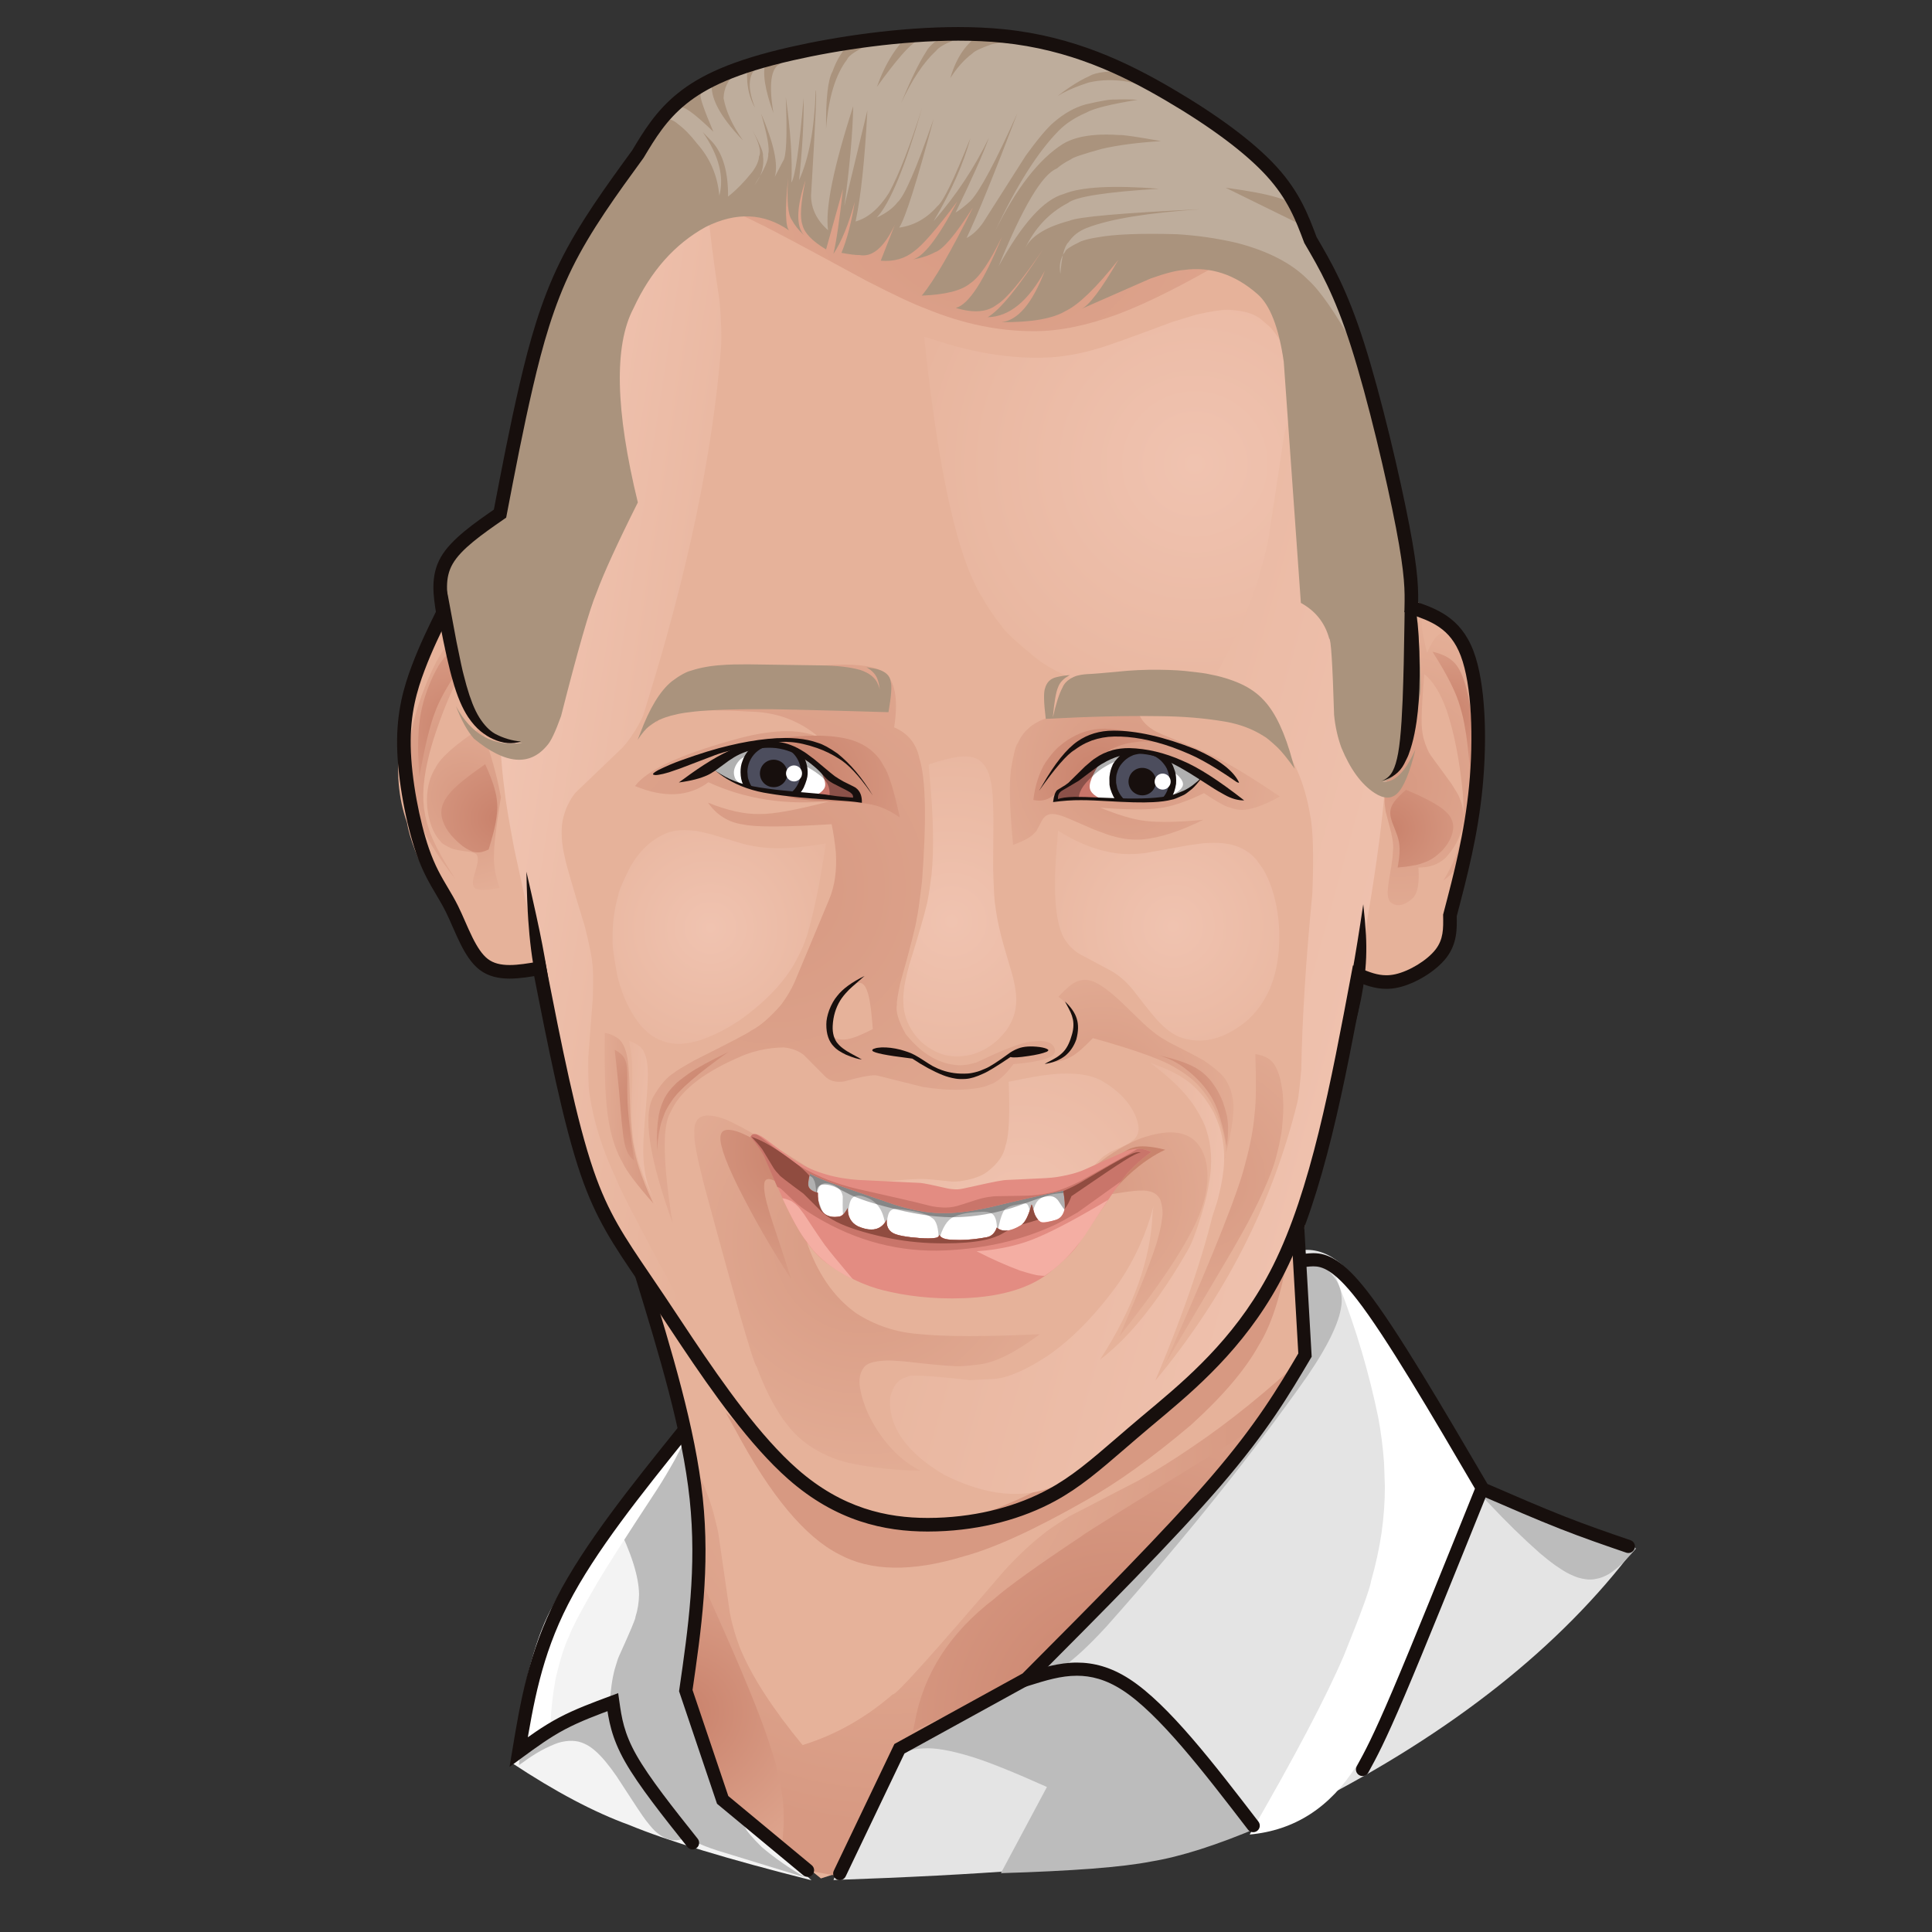 <?xml version="1.0" encoding="UTF-8" standalone="no"?><!DOCTYPE svg PUBLIC "-//W3C//DTD SVG 1.1//EN" "http://www.w3.org/Graphics/SVG/1.1/DTD/svg11.dtd"><svg width="100%" height="100%" viewBox="0 0 8192 8192" version="1.1" xmlns="http://www.w3.org/2000/svg" xmlns:xlink="http://www.w3.org/1999/xlink" xml:space="preserve" xmlns:serif="http://www.serif.com/" style="fill-rule:evenodd;clip-rule:evenodd;stroke-linejoin:round;stroke-miterlimit:2;"><rect x="0" y="0" width="8192" height="8192" fill="#333333" stroke="none"/><g id="Layer-1" serif:id="Layer 1"><path d="M2171.15,7475.7l7.893,-54.1c40.25,-289.34 96.253,-495.117 168.012,-617.33c23.298,-48.637 70.564,-121.611 141.799,-218.92l271.236,-332.898l140.926,-186.495c53.063,221.925 78.137,393.225 75.222,513.901c-0.52,60.506 -4.16,120.612 -10.92,180.319l-52.076,365.602c-2.816,42.907 -1.409,70.135 4.22,81.684c73.827,222.132 139.381,377.356 196.662,465.667c15.674,26.054 42.686,57.251 81.035,93.587c33.095,28.049 66.468,52.291 100.117,72.72l145.582,133.23c-353.629,-89.153 -611.65,-167.432 -774.062,-234.84c-147.409,-53.449 -312.623,-140.825 -495.646,-262.128" style="fill:#f3f3f3;fill-rule:nonzero;"/><path d="M2600.34,6429.32l13.646,28.864c63.066,126.157 94.965,227.034 95.696,302.637c-0.52,33.477 -5.651,65.375 -15.393,95.699c2.015,4.021 -21.141,59.247 -69.471,165.677c-3.248,6.587 -9.293,24.833 -18.135,54.74c-11.003,41.308 -18.212,91.581 -21.627,150.821c53.448,165.892 101.713,288.978 144.795,369.259c40.638,87.097 108.411,155.795 203.32,206.095c34.972,17.012 70.893,31.374 107.765,43.087l373.79,114.611c-68.596,-39.656 -130.359,-82.802 -185.289,-129.44c-41.114,-41.247 -63.454,-67.188 -67.02,-77.815c-11.941,-18.801 -21.351,-38.895 -28.231,-60.283l-8.041,-33.244c-3.743,-22.965 -4.876,-47.342 -3.4,-73.133c1.476,-25.792 4.706,-52.722 9.689,-80.788l47.791,-224.582c6.264,-31.339 11.287,-62.847 15.069,-94.529c7.248,-63.359 6.945,-126.35 -0.909,-188.972c-3.769,-31.311 -8.901,-62.547 -15.396,-93.703c-2.094,-15.654 -13.986,-62.249 -35.676,-139.785c-100.542,-308.766 -179.048,-555.018 -235.515,-738.756l-307.458,403.54" style="fill:#bcbcbc;fill-rule:nonzero;"/><path d="M2200.65,7484.24l18.474,-12.838c49.361,-36.617 98.342,-63.702 146.943,-81.256c43.513,-12.833 81.025,-11.604 112.535,3.685c27.388,11.908 57.284,37.374 89.687,76.396c15.369,18.654 30.472,38.745 45.31,60.278c71.958,111.161 113.224,173.39 123.798,186.686c21.928,28.394 37.789,46.117 47.584,53.175c24.928,20.594 48.14,31.286 69.634,32.077c16.901,2.77 43.78,-3.153 80.635,-17.769c-76.465,-84.229 -132.334,-148.244 -167.608,-192.046c-47.972,-60.739 -77.875,-102.314 -89.71,-124.724c-40.089,-63.301 -65.212,-143.726 -75.368,-241.274c-177.324,60.213 -286.159,104.557 -326.505,133.035c-48.969,28.769 -74.105,70.294 -75.41,124.575" style="fill:#bcbcbc;fill-rule:nonzero;"/><path d="M2199.76,7442.07l134.893,-137.363c2.199,-57.986 9.114,-119.471 20.744,-184.455c18.037,-79.13 37.407,-140.465 58.112,-184.005c14.577,-39.44 55.275,-116.126 122.094,-230.058c37.591,-63.611 121.551,-194.612 251.879,-393.005c22.896,-35.516 47.676,-77.056 74.34,-124.619c19.468,-36.301 34.769,-67.1 45.9,-92.401c-24.226,24.195 -48.39,48.515 -72.492,72.958c-192.864,195.751 -323.949,369.181 -393.253,520.294c-68.856,134.911 -130.918,288.333 -186.189,460.265c-25.698,82.33 -41.798,143.681 -48.297,184.052c-6.546,36.1 -9.123,72.212 -7.731,108.337" style="fill:#fff;fill-rule:nonzero;"/><path d="M5413.84,5340.93l11.01,-4.992c109.929,-66.418 214.058,-41.59 312.386,74.486c106.139,110.522 288.399,406.749 546.779,888.685c280.442,148.747 496.806,236.434 649.092,263.062c-316.417,420.422 -775.001,783.699 -1375.75,1089.83c-256.928,114.281 -495.124,187.159 -714.591,218.638c-241.266,45.284 -677.487,78.933 -1308.66,100.946l257.554,-644.883l1111.5,-768.545l510.687,-1217.23" style="fill:#e4e4e4;fill-rule:nonzero;"/><path d="M3608.44,7867.79l12.628,-49.092c37.475,-147.962 75.509,-248.096 114.102,-300.403c45.976,-68.131 106.009,-103.022 180.102,-104.673c46.956,-3.979 116.353,8.151 208.189,36.393c70.206,21.907 175.433,64.254 315.685,127.038l-195.179,365.43c304.635,-9.12 516.713,-25.534 636.234,-49.239c125.374,-20.29 280.637,-69.87 465.792,-148.741c-246.6,-278.794 -436.779,-468.361 -570.537,-568.701c-58.255,-42.5 -111.33,-70.867 -159.227,-85.1c-47.797,-14.274 -95.108,-19.079 -141.934,-14.411c-28.878,1.731 -72.61,9.722 -131.194,23.973c-168.11,41.936 -267.059,68.842 -296.847,80.718c-99.996,30.588 -186.6,74.139 -259.814,130.653c-68.167,58.902 -113.426,132.785 -135.774,221.651c-21.308,72.294 -35.383,183.796 -42.226,334.504" style="fill:#bcbcbc;fill-rule:nonzero;"/><path d="M5544.51,5320.58l20.314,13.747c42.543,26.282 76.472,58.015 101.786,95.195c16.078,25.291 23.542,56.032 22.39,92.221c-3.92,71.838 -51.876,175.372 -143.868,310.605c-235.456,334.562 -520.419,689.826 -854.888,1065.79c-74.307,80.912 -137.555,139.145 -189.745,174.699c-37.977,28.436 -76.538,36.091 -115.683,22.961c428.198,-872.816 702.549,-1396.13 823.053,-1569.95c80.36,-121.046 143.511,-193.812 189.454,-218.297c45.375,-30.545 94.438,-26.203 147.187,13.027" style="fill:#bcbcbc;fill-rule:nonzero;"/><path d="M5647.1,5365.91l33.528,91.304c70.624,181.922 125.199,366.926 163.722,555.015c11.652,62.925 19.738,126.535 24.258,190.829l3.434,97.085c0.285,65.109 -4.337,131.16 -13.861,198.153c-9.821,67.05 -24.548,135.042 -44.178,203.975c-5.022,33.547 -43.273,138.64 -114.751,315.279c-75.714,177.452 -209.176,431.161 -400.387,761.127c190.497,-17.537 341.4,-114.816 452.709,-291.841c108.443,-147.001 287.168,-535.759 536.175,-1166.28c-131.927,-269.339 -233.738,-455.644 -305.432,-558.915c-70.672,-108.874 -182.411,-240.785 -335.217,-395.734" style="fill:#fff;fill-rule:nonzero;"/><path d="M6272.51,6332.12l37.695,39.446c76.134,81.097 148.93,152.268 218.386,213.512c22.905,19.679 45.069,37.152 66.49,52.42l31.437,20.832c18.89,12.092 40.06,22.263 63.509,30.512c26.752,8.115 50.317,10.496 70.695,7.14l18.751,-3.845c12.22,-3.401 23.977,-8.173 35.275,-14.316c6.072,-1.815 22.237,-13.351 48.494,-34.608c15.654,-13.06 40.376,-38.886 74.168,-77.48c-101.062,-40.905 -177.811,-71.511 -230.249,-91.819c-72.684,-27.957 -122.358,-46.462 -149.019,-55.516c-75.486,-27.006 -170.696,-55.764 -285.632,-86.278" style="fill:#bcbcbc;fill-rule:nonzero;"/><path d="M1848.84,2676.93l-18.077,41.489c-143.675,305.861 -178.889,561.835 -105.642,767.922c25.401,144.624 132.475,341.287 321.222,589.988c24.1,37.754 110.982,46.104 260.648,25.048c95.586,498.781 167.438,817.798 215.557,957.051c48.06,158.906 120.475,287.126 217.246,384.66l50.645,199.081c181.328,787.661 234.568,1307.84 159.72,1560.54l162.537,464.814l368.143,297.334l110.809,-35.359l244.298,-522.345l577.17,-338.278l237.165,-284.069c299.252,-296.063 465.265,-466.665 498.038,-511.808c97.229,-110.489 224.049,-288.73 380.458,-534.725c-19.139,-310.685 -24.461,-466.58 -15.969,-467.682c46.518,-166.687 128.008,-540.924 244.472,-1122.71c173.57,48.975 297.694,-12.071 372.371,-183.141c20.631,-139.76 59.061,-336.916 115.29,-591.469c-1.79,-333.922 -8.658,-523.392 -20.603,-568.41c-7.62,-70.328 -27.977,-121.204 -61.071,-152.629l-186.984,-62.117l-304.109,-1041.95l-788.998,-789.711l-769.821,-158.932l-547.806,-43.466l-772.136,326.398l-252.193,286.343l-104.963,660.599l-587.417,847.532" style="fill:#e6b29a;fill-rule:nonzero;"/><path d="M3438.21,2826.42l-31.353,2.533c-3.742,58.397 -24.57,92.208 -62.489,101.433c-26.943,7.957 -51.616,11.838 -74.016,11.645c-224.428,-9.363 -343.717,-8.339 -357.866,3.07c-65.228,17.062 -108.838,57.312 -130.828,120.752c31.632,-46.758 165.092,-62.897 400.374,-48.417c111.499,2.144 208.952,38.738 292.356,109.774c-84.689,-39.647 -209.149,-35.467 -373.378,12.539c-222.407,62.329 -358.571,126.733 -408.489,193.207c124.184,51.234 227.93,45.874 311.234,-16.079c156.435,71.951 329.488,98.452 519.157,79.498c-143.958,37.784 -244.184,56.176 -300.676,55.179c-63.169,1.696 -136.563,-14.363 -220.187,-48.177c37.17,53.08 86.825,83.892 148.961,92.435c50.701,11.758 175.8,11.393 375.302,-1.094c8.117,39.673 14.092,79.961 17.926,120.86c4.554,75.657 -4.804,141.369 -28.073,197.136l-146.787,351.063c-15.101,33.871 -34.566,66.492 -58.394,97.866c-46.865,53.449 -88.438,89.286 -124.721,107.508c-8.629,8.308 -88.89,50.442 -240.785,126.4c-52.276,29.328 -81.501,47.156 -87.671,53.487c-29.124,17.424 -57.716,50.1 -85.773,98.032c-47.212,79.692 -20.765,258.637 79.342,536.84c-40.909,-255.66 -43.606,-411.721 -8.092,-468.191c37.858,-85.822 129.924,-161.363 276.203,-226.62c64.146,-30.863 131.992,-46.84 203.54,-47.931c34.803,3.723 63.316,14.504 85.541,32.345l93.96,94.587c10.043,8.312 21.114,13.859 33.215,16.637c14.784,2.944 29.408,3.16 43.871,0.647c74.525,-20.649 121.03,-28.99 139.517,-25.024l192.922,48.258c57.796,9.406 111.33,13.335 160.6,11.783c56.353,-2.254 97.126,-9.104 122.321,-20.553c33.187,-10.687 67.268,-39.936 102.241,-87.751c118.896,-9.883 177.763,-28.711 176.602,-56.482c-4.365,-34.581 -37.017,-47.644 -97.955,-39.192c-37.962,1.782 -116.776,31.463 -236.441,89.043c-37.671,10.492 -67.81,13.823 -90.419,9.992c-76.322,-8.735 -146.026,-52.565 -209.11,-131.49c-30.619,-54.394 -42.886,-95.985 -36.803,-124.772c-1.6,-7.915 2.944,-37.449 13.633,-88.602c43.612,-154.883 67.167,-247.356 70.666,-277.42c4.075,-14.599 11.478,-67.146 22.21,-157.64c19.57,-260.234 15.909,-433.357 -10.983,-519.37c-12.944,-62.824 -48.707,-106.865 -107.288,-132.126c16.733,-109.08 6.443,-183.492 -30.866,-223.241c-26.877,-28.446 -86.837,-42.668 -179.903,-42.667c-41.017,-0 -88.474,2.764 -142.348,8.29Z" style="fill:url(#_Radial1);fill-rule:nonzero;"/><path d="M4578.92,4157.57c-21.408,3.15 -51.753,26.101 -91.036,68.843c51.31,36.904 75.004,87.313 71.079,151.223c-2.573,20.638 -11.266,39.692 -26.075,57.161c-16.992,20.366 -46.18,44.449 -87.561,72.247l8.186,-1.141c35.574,-4.015 65.161,-12.502 88.759,-25.462c21.048,-10.794 51.609,-36.986 91.684,-78.576c184.167,51.072 302.899,94.277 356.198,129.614c38.368,22.157 70.317,47.51 95.847,76.063c25.377,28.719 45.5,58.154 60.372,88.302c20.763,41.085 36.028,85.894 45.792,134.428c5.155,26.712 6.897,48.381 5.226,65.011c19.31,-77.047 29.853,-135.404 31.631,-175.083c4.333,-53.246 -5.525,-99.128 -29.573,-137.646c-10.635,-20.606 -39.28,-47.054 -85.938,-79.34c-4.117,-5.241 -55.458,-32.623 -154.025,-82.148c-33.238,-19.277 -55.374,-33.672 -66.408,-43.191c-15.928,-12.311 -32.721,-26.803 -50.379,-43.477c-65.82,-64.449 -103.053,-100.051 -111.696,-106.803c-23.415,-21.081 -46.229,-38.499 -68.441,-52.251c-23.028,-13.88 -43.988,-20.819 -62.875,-20.82c-7.226,0 -14.146,1.015 -20.767,3.046Zm612.638,760.529c2.972,-6.088 4.916,-13.694 5.833,-22.816c-1.862,7.429 -3.807,15.039 -5.833,22.816Z" style="fill:url(#_Radial2);fill-rule:nonzero;"/><path d="M2944.43,4807.91c-3.178,23.703 10.047,94.118 39.675,211.246c137.749,510.37 212.434,768.742 224.054,775.115c31.084,84.994 67.739,158.656 109.972,220.985l33.318,42.934c23.177,26.488 48.067,49.145 74.679,67.967c53.534,36.942 112.064,62.734 175.594,77.37c96.074,20.212 196.362,31.011 300.868,32.399c-76.714,-38.992 -141.795,-102.847 -195.236,-191.562c-31.252,-52.967 -51.591,-106.505 -61.02,-160.617c-5.331,-34.887 -0.086,-62.893 15.734,-84.024c11.345,-18.402 42.843,-28.649 94.498,-30.74c15.416,-0.713 41.61,0.496 78.584,3.619c103.526,12.004 172.666,18.538 207.422,19.601c20.894,2.556 57.787,0.226 110.684,-6.996c66.851,-7.722 152.11,-50.412 255.778,-128.068c-229.969,11.17 -401.458,10.923 -514.466,-0.738c-95.572,-7.177 -183.448,-36.402 -263.631,-87.677c-97.052,-68.912 -168.509,-173.84 -214.375,-314.782c-14.498,-57.523 -16.022,-106.318 -4.572,-146.388c8.016,-34.406 28.141,-76.56 60.378,-126.463l-36.53,-23.866c-206.593,-134.138 -335.222,-207.251 -385.882,-219.342c-18.273,-5.339 -34.186,-8.009 -47.734,-8.009c-42.292,-0.001 -61.554,26.011 -57.792,78.036Z" style="fill:url(#_Radial3);fill-rule:nonzero;"/><path d="M2566.97,4617.12c2.319,50.781 7.278,98.501 14.877,143.162c11.811,66.513 31.57,123.816 59.278,171.903c16.209,34.686 59.351,91.622 129.427,170.81l-9.365,-20.643c-19.155,-40.67 -36.404,-84.108 -51.748,-130.313c-10.053,-31.056 -18.201,-64.88 -24.442,-101.467c-2.248,-8.206 -5.502,-37.665 -9.764,-88.378c-1.826,-22.063 -4.163,-83.744 -7.009,-185.048c-0.783,-19.126 -1.901,-37.033 -3.357,-53.723c-2.806,-33.592 -8.039,-59.988 -15.697,-79.194c-7.769,-18.939 -17.301,-32.728 -28.596,-41.369c-17.218,-12.155 -35.923,-19.968 -56.116,-23.434c-1.39,81.814 -0.553,161.045 2.512,237.694Z" style="fill:url(#_Linear4);fill-rule:nonzero;"/><path d="M4854.89,4820.89c-45.345,14.04 -98.018,41.439 -158.018,82.194c-55.496,38.898 -120.056,97.241 -193.679,175.027l-20.238,21.019l288.516,-44.788c27.668,-3.894 47.796,-5.911 60.38,-6.053c46.532,-2.707 76.189,11.024 88.968,41.197c8.477,28.146 10.763,53.043 6.861,74.698c-2.574,25.53 -8.946,55.985 -19.108,91.363c-6.084,24.527 -24.12,75.738 -54.114,153.631c-22.206,56.661 -58.329,142.57 -108.37,257.724c163.017,-205.66 272.274,-368.682 327.772,-489.069c23.619,-53.372 38.086,-102.652 43.402,-147.843c2.739,-22.494 3.456,-43.654 2.151,-63.481l-3.335,-28.585c-3.188,-18.339 -8.12,-35.033 -14.796,-50.083c-25.178,-57.573 -71.065,-86.357 -137.691,-86.353c-31.574,0.002 -67.817,6.469 -108.701,19.402Z" style="fill:url(#_Radial5);fill-rule:nonzero;"/><path d="M5320.07,4719.56c-5.356,65.693 -18.622,136.788 -39.804,213.287c-26.773,113.103 -129.242,372.081 -307.413,776.937l-32,73.187l282.363,-477.846c38.871,-67.72 61.904,-108.822 69.099,-123.301c66.54,-127.396 107.284,-223.849 122.226,-289.359c6.939,-26.147 12.451,-51.495 16.537,-76.04c3.529,-13.582 6.938,-48.089 10.226,-103.522c0.542,-21.38 0.152,-41.445 -1.177,-60.202c0.21,-11.324 -3.385,-35.997 -10.789,-74.021c-10.473,-41.02 -24.264,-68.417 -41.371,-82.198c-13.861,-13.084 -35.529,-22.052 -65.002,-26.9c3.894,121.318 2.93,204.643 -2.895,249.978Z" style="fill:url(#_Radial6);fill-rule:nonzero;"/><path d="M5945.65,2552.6c-7.013,5 -15.596,22.124 -25.744,51.371c-4.279,12.741 -10.325,37.032 -18.146,72.872l-54.776,271.898l68.01,222.86l-5.95,21.359c-27.636,99.587 -40.347,166.009 -38.135,199.266c-0.909,6.394 0.609,22.751 4.556,49.069l23.489,89.486c5.405,26.089 7.96,42.298 7.662,48.628c1.39,5.025 0.736,23.738 -1.961,56.138c-2.449,20.565 -7.644,53.716 -15.586,99.453c-1.963,12.571 -3.37,24.344 -4.219,35.316c-2.666,21.365 0.278,39.18 8.828,53.44c26.807,23.156 58.74,18.334 95.802,-14.459c21.343,-19.752 29.616,-63.417 24.821,-131.002c44.865,0.929 82.623,-12.154 113.277,-39.251c40.208,-42.112 64.823,-88.779 73.847,-140c8.148,-40.12 3.433,-79.742 -14.145,-118.862c-1.848,-6.685 -12.674,-25.487 -32.475,-56.408l-87.198,-119.435c-11.454,-16.095 -22.047,-40.863 -31.789,-74.303c-6.227,-28.133 -8.821,-55.956 -7.781,-83.47c-0.123,-31.762 3.55,-94.488 11.02,-188.176c37.422,29.866 68.902,80.511 94.44,151.94c31.707,93.405 54.529,208.738 68.466,346.002c6.627,76.443 4.717,140.543 -5.723,192.296c-11.828,60.461 -37.37,122.268 -76.631,185.428c22.447,-15.477 43.642,-36.314 63.586,-62.51c15.765,-25.488 24.801,-42.605 27.101,-51.355c5.481,-13.73 10.5,-29.443 15.056,-47.143c17.703,-77.9 27.845,-176.21 30.434,-294.928c2.13,-86.462 1.737,-161.425 -1.174,-224.891c-2.843,-59.317 -7.038,-106.507 -12.576,-141.569c-2.622,-18.879 -7.488,-45.851 -14.601,-80.916c-39.678,-77.885 -71.047,-124.865 -94.108,-140.938c-25.613,-16.614 -53.158,9.692 -82.638,78.914c-19.075,-79.305 -25.878,-126.875 -20.411,-142.711c3.575,-20.346 22.763,-26.657 57.563,-18.938c-57.403,-46.49 -95.943,-68.595 -115.623,-66.319c-0.842,-0.121 -1.699,-0.181 -2.569,-0.181c-7.106,0 -15.106,4.01 -23.999,12.029Z" style="fill:url(#_Radial7);fill-rule:nonzero;"/><path d="M4509.64,3026.79c-38.246,6.053 -72.243,16.192 -101.99,30.421c-14.784,7.2 -28.234,15.688 -40.349,25.455l-17.036,15.748c-14.683,15.677 -26.678,33.942 -35.982,54.793c-7.281,7.899 -16.411,43.822 -27.39,107.771c-8.657,66.184 -5.719,173.335 8.816,321.447c37.251,-13.252 64.454,-27.016 81.61,-41.289c11.524,-10.846 17.891,-17.843 19.097,-20.99c16.744,-33.183 26.252,-50.294 28.524,-51.335c6.32,-8.548 15.453,-14.056 27.397,-16.525c12.47,-2.11 27.973,-0.014 46.514,6.285c6.811,1.094 53.049,20.524 138.709,58.291c45.954,17.753 73.885,27.49 83.797,29.213c39.807,11.599 80.487,16.013 122.037,13.244c72.704,-6.157 159.007,-33.906 258.911,-83.248c-104.404,10.068 -184.856,11.811 -241.353,5.226c-49.377,-4.657 -114.726,-23.565 -196.044,-56.723c111.943,9.219 195.647,9.883 251.116,1.994c49.961,-5.709 112.936,-26.877 188.925,-63.501c51.022,34.192 85.298,53.801 102.831,58.826c28.694,10.272 52.683,14.048 71.969,11.328c39.194,-4.142 88.222,-22.81 147.079,-56.007c-106.4,-71.96 -195.163,-126.557 -266.289,-163.795l-70.165,-33.37l-160.191,-64.93c-24.62,-11.333 -38.137,-18.103 -40.553,-20.317c-32.484,-20.203 -53.283,-44.844 -62.397,-73.917l-27.284,-1.118c-46.238,-2.357 -88.538,-3.535 -126.881,-3.536c-66.272,-0 -120.74,3.52 -163.428,10.559Z" style="fill:url(#_Radial8);fill-rule:nonzero;"/><path d="M3056.98,4809.21c-10.692,28.383 12.77,101.337 70.389,218.866c68.54,137.017 144.484,269.14 227.831,396.369c-22.613,-70.681 -48.125,-148.288 -76.533,-232.821c-12.897,-40.144 -20.266,-64.06 -22.108,-71.754c-14.716,-49.562 -19.582,-85.598 -14.599,-108.108c5.625,-16.147 22.243,-16.487 49.858,-1.022c3.501,0.981 18.641,10.95 45.418,29.907c16.147,11.495 46.753,36.259 91.817,74.287l19.42,16.462c-17.128,-63.429 -34.644,-108.129 -52.547,-134.102c-11.6,-22.241 -38.255,-51.661 -79.963,-88.263c-47.303,-39.744 -105.81,-75.084 -175.52,-106.017c-21.666,-8.306 -39.215,-12.458 -52.647,-12.458c-16.436,-0 -26.709,6.218 -30.816,18.654Z" style="fill:url(#_Radial9);fill-rule:nonzero;"/><path d="M2920.19,4552.29c-33.978,24.496 -53.105,39.657 -57.381,45.483c-11.157,10.695 -20.983,21.879 -29.476,33.555c-8.412,11.704 -15.491,23.898 -21.239,36.585l-7.805,19.328c-4.599,13.11 -8.227,26.577 -10.888,40.397c-7.01,41.823 -9.663,85.25 -7.956,130.283l0.37,22.34c3.803,-53.592 10.298,-95.171 19.486,-124.739c10.166,-29.539 17.344,-47.233 21.525,-53.08c6.146,-11.756 13.428,-23.48 21.845,-35.17c30.744,-46.849 111.223,-116.131 241.435,-207.848c-78.15,37.837 -134.789,68.793 -169.916,92.866Z" style="fill:url(#_Radial10);fill-rule:nonzero;"/><path d="M2620.61,4581.93c2.782,28.428 4.42,45.693 4.922,51.795l10.822,126.345c2.88,28.226 4.702,44.537 5.467,48.939c3.951,30.621 9.04,53.631 15.267,69.025c7.225,18.23 17.905,32.344 32.044,42.34l-3.113,-21.875c-11.669,-80.652 -19.264,-143.357 -22.784,-188.121c-2.175,-31.419 -3.197,-49.774 -3.061,-55.074c-0.543,-14.073 -0.666,-44.628 -0.368,-91.661c-0.043,-8.664 -0.247,-16.768 -0.613,-24.313l-0.748,-10.874c-0.604,-6.962 -1.527,-13.31 -2.767,-19.05c-0.226,-3.553 -2.872,-10.862 -7.938,-21.929c-7.825,-14.251 -21.573,-26.305 -41.248,-36.161c7.214,64.14 11.92,107.678 14.118,130.614Z" style="fill:url(#_Radial11);fill-rule:nonzero;"/><path d="M5013.1,4521.9c41.298,29.724 74.667,61.498 100.107,95.322c20.991,27.165 37.541,57.077 49.652,89.735c15.367,43.8 27.053,89.653 35.061,137.56l3.346,17.773c8.824,-57.892 8.119,-106.053 -2.115,-144.471c-9.264,-33.946 -18.146,-58.645 -26.647,-74.098c-9.749,-20.226 -21.612,-39.34 -35.59,-57.339c-21.065,-27.108 -46.69,-48.389 -76.873,-63.845c-34.918,-18.203 -85.097,-34.39 -150.538,-48.561c40.328,11.151 74.862,27.126 103.597,47.924Z" style="fill:url(#_Radial12);fill-rule:nonzero;"/><g opacity="0.66"><path d="M4689.24,4953.47l8.932,-9.197c17.75,-18.834 36.014,-35.687 54.795,-50.559c21.162,-15.451 38.849,-24.792 53.061,-28.023c28.518,-9.038 73.387,-5.923 134.607,9.348c-23.462,10.634 -48.023,24.669 -73.68,42.104c-23.887,15.74 -52.075,38.331 -84.566,67.772c-28.016,27.02 -48.012,48.237 -59.987,63.649c-3.575,2.864 -28.668,36.436 -75.278,100.714c-9.31,12.382 -15.719,18.823 -19.229,19.322c-4.853,-0.932 -1.704,-19.935 9.45,-57.009c8.383,-28.775 25.681,-81.482 51.895,-158.121" style="fill:#bf735c;fill-rule:nonzero;"/></g><path d="M3700.94,4363.46l-2.055,-24.083c-3.638,-39.491 -6.049,-62.495 -7.233,-69.013c-1.904,-14.437 -4.165,-27.797 -6.782,-40.077l-4.299,-17.288c-3.08,-10.879 -6.73,-20.031 -10.95,-27.458l-6.865,-9.523l-7.933,-6.287l-9.109,-2.728c-0.711,-0.062 -1.432,-0.092 -2.163,-0.092l-10.368,1.759l-11.281,5.008l-11.928,7.852c-16.689,12.905 -32.987,30.169 -48.894,51.793c-34.052,46.727 -50.772,86.72 -50.161,119.982c1.062,15.167 5.771,27.154 14.126,35.961l6.597,6.029c4.759,3.628 10.053,6.483 15.881,8.565c4.788,2.012 12.002,3.403 21.646,4.172c13.477,1.104 31.688,-2.201 54.632,-9.912c17.61,-5.976 43.323,-17.53 77.139,-34.66" style="fill:#e6b29a;fill-rule:nonzero;"/><path d="M3252.49,500.043c-53.368,-0.637 -115.118,11.836 -185.251,37.418c-60.512,26.478 -111.035,63.766 -151.567,111.863c-50.009,48.085 -105.855,149.205 -167.546,303.382c15.381,-27.457 31.585,-47.842 48.613,-61.158c15.123,-13.378 32.582,-23.771 52.379,-31.178l31.834,-8.374c24.605,-4.488 54.068,-3.815 88.394,2.015c73.664,15.722 157.079,47.282 250.245,94.679c43.182,19.996 194.8,100.749 454.852,242.256c116.786,59.938 200.578,99.206 251.373,117.808c156.279,64.583 310.347,96.417 462.206,95.504c104.075,-0.066 221.277,-24.017 351.608,-71.855c131.414,-49.237 299.953,-134.922 505.617,-257.055c-657.542,-238.132 -1090.97,-386.637 -1300.28,-445.511c-197.664,-57.391 -338.226,-92.6 -421.688,-105.623c-89.57,-16.465 -169.704,-24.698 -240.393,-24.699c-10.336,0 -20.464,0.176 -30.396,0.528Zm-561.405,599.873l-10.421,35.736c23.212,-67.578 45.702,-128.567 67.462,-182.946c-20.472,36.544 -39.486,85.615 -57.041,147.21Z" style="fill:url(#_Radial13);fill-rule:nonzero;"/><path d="M1885.99,2748.16c-24.315,32.116 -50.614,82.566 -78.898,151.349c-49.586,119.766 -75.016,234.264 -76.291,343.495c0.288,84.76 14.581,161.505 42.879,230.239c31.842,76.84 84.451,161.887 157.831,255.144l-16.205,-25.588c-48.882,-76.651 -81.008,-138.736 -96.374,-186.258c-6.539,-18.845 -11.86,-38.2 -15.964,-58.064l-5.037,-30.265l-2.806,-31.199l-0.444,-32.158l1.733,-32.899c1.881,-22.178 4.872,-44.474 8.972,-66.888c8.542,-45.199 19.463,-88.618 32.761,-130.254c35.491,-110.768 74.268,-204.604 116.332,-281.508c-5.561,-61.571 -13.195,-100.62 -22.903,-117.146c-4.46,-7.287 -9.636,-10.931 -15.522,-10.931c-8.527,-0.002 -18.547,7.642 -30.064,22.931Z" style="fill:url(#_Radial14);fill-rule:nonzero;"/><path d="M1846.62,3255.27c-17.241,27.835 -28.275,58.816 -33.104,92.944c-4.692,34.338 -4.052,68.333 1.916,101.978c9.315,51.692 27.393,91.581 54.229,119.662c3.808,6.339 18.152,15.299 43.035,26.882c12.457,5.528 40.419,10.851 83.887,15.968c16.382,4.618 24.521,8.497 24.421,11.635l3.628,7.082c1.579,5.369 1.98,11.631 1.203,18.785c0.132,6.696 -5.828,30.588 -17.878,71.676c-1.867,7.705 -2.918,14.702 -3.152,20.987c0.475,10.353 2.317,16.706 5.53,19.06c7.346,14.065 43.477,15.189 108.393,3.374c-17.64,-47.632 -25.712,-93.754 -24.215,-138.37c-0.343,-40.904 9.457,-123.063 29.404,-246.472l-2.29,-11.12c-12.988,-74.497 -39.61,-169.667 -79.867,-285.512c-108.347,70.481 -173.394,127.627 -195.14,171.441Z" style="fill:url(#_Radial15);fill-rule:nonzero;"/><path d="M2035.57,3255.78c-65.617,46.225 -108.937,82.627 -129.963,109.204c-8.925,10.601 -16.254,21.293 -21.99,32.079l-7.145,16.264l-4.218,16.433l-1.135,16.587l1.721,16.616c8.731,43.208 38.308,84.757 88.729,124.655c23.405,16.694 42.669,25.454 57.794,26.281c14.129,2.109 31.682,-1.904 52.66,-12.042c14.908,-48.834 24.772,-86.439 29.593,-112.814c6.074,-36.781 8.317,-62.595 6.732,-77.445c-0.426,-10.039 -1.407,-19.955 -2.944,-29.751c-0.227,-5.015 -3.531,-19.49 -9.914,-43.427c-6.863,-23.831 -19.585,-56.516 -38.166,-98.056l-21.754,15.416Z" style="fill:url(#_Radial16);fill-rule:nonzero;"/><path d="M1901.34,2772.65c-5.321,3.051 -10.695,7.718 -16.125,13.996c-14.809,18.993 -23.994,32.196 -27.557,39.612c-13.183,22.386 -25.901,48.69 -38.154,78.906c-12.251,30.218 -22.28,61.813 -30.084,94.791l-5.066,24.436c-2.989,16.306 -5.331,32.634 -7.027,48.986c-1.462,8.154 -2.875,32.723 -4.233,73.709c-0.765,24.593 0.335,65.668 3.295,123.224l1.339,24.671c13.423,-72.399 24.66,-127.159 33.713,-164.284c12.983,-51.367 23.221,-86.185 30.715,-104.45c18.098,-52.374 52.985,-115.894 104.665,-190.557c-8.795,-33.009 -15.59,-51.712 -20.387,-56.108c-4.135,-6.417 -9.143,-9.626 -15.026,-9.625c-3.112,0 -6.468,0.898 -10.068,2.693Z" style="fill:url(#_Radial17);fill-rule:nonzero;"/><path d="M5911.47,3400.27c-3.68,5.133 -6.815,10.393 -9.406,15.777l-3.375,8.195c-1.945,5.534 -3.144,11.24 -3.592,17.119l-0.054,8.962c0.373,6.067 1.349,12.286 2.926,18.656c1.577,6.369 3.544,12.849 5.901,19.442c13.223,33.522 20.803,53.777 22.742,60.768l2.846,10.185c1.667,6.772 2.911,13.507 3.727,20.205c3.022,23.458 1.264,53.135 -5.276,89.029l-1.651,9.801c41.859,-3.451 73.888,-8.579 96.09,-15.386c22.054,-7.488 35.128,-12.722 39.219,-15.706c8.512,-4.43 16.856,-9.646 25.029,-15.649c20.043,-16.519 31.579,-27.251 34.611,-32.19c7.058,-8.158 13.398,-16.751 19.02,-25.779c11.508,-18.265 18.542,-37.005 21.097,-56.213c1.145,-9.5 0.769,-18.801 -1.124,-27.903l-4.182,-13.345l-6.791,-12.765c-5.421,-8.306 -12.329,-16.268 -20.727,-23.89c-29.394,-26.675 -85.052,-56.871 -166.97,-90.586c-24.447,21.283 -41.133,38.374 -50.06,51.273Z" style="fill:url(#_Radial18);fill-rule:nonzero;"/><path d="M6191.29,2996.93c4.47,14.757 8.471,29.918 12.003,45.485c2.225,7.387 6.68,31.464 13.37,72.229c6.994,49.809 12.455,100.943 16.383,153.402l2.134,26.082c9.05,-89.067 11.283,-161.692 6.694,-217.874c-4.206,-49.597 -8.637,-85.282 -13.293,-107.056c-5.21,-28.762 -11.779,-55.424 -19.704,-79.99c-11.949,-36.996 -26.883,-64.254 -44.803,-81.776c-20.713,-20.759 -50.816,-35.457 -90.306,-44.094c61.677,95.66 100.851,173.524 117.522,233.592Z" style="fill:url(#_Radial19);fill-rule:nonzero;"/><path d="M4444.5,4556.99c-26.809,2.34 -82.705,12.292 -167.687,29.858c5.9,140.218 1.441,230.757 -13.376,271.616c-7.58,40.356 -33.633,77.249 -78.16,110.681c-24.661,18.577 -62.931,31.729 -114.813,39.457c-12.792,1.246 -24.983,1.628 -36.57,1.147l-91.663,-9.214c-15.991,-1.271 -33.477,-1.658 -52.453,-1.154c-31.002,-0.061 -95.237,5.917 -192.704,17.93l-20.909,2.586c37.975,42.346 73.288,70.909 105.94,85.685c41.98,19.095 89.235,27.23 141.77,24.404c32.511,0.814 100.411,-10.103 203.707,-32.751c29.708,-6.941 59.295,-14.274 88.76,-21.998l227.831,-61.08l130.237,-29.358c14.013,-3.504 25.514,-8.224 34.504,-14.162l13.703,-10.943c36.534,-38.765 56.721,-58.456 60.566,-59.075c17.493,-11.908 28.836,-18.686 34.027,-20.335c31.803,-13.502 54.083,-23.843 66.84,-31.022c19.406,-12.868 29.784,-21.462 31.141,-25.781c17.038,-20.329 16.881,-50.862 -0.467,-91.598c-25.138,-58.08 -71.848,-107.263 -140.129,-147.553c-36.931,-21.499 -86.981,-32.248 -150.167,-32.247c-24.642,0.001 -51.291,1.636 -79.928,4.907Z" style="fill:url(#_Radial20);fill-rule:nonzero;"/><path d="M5065.8,4692.51c26.92,43.088 43.575,76.781 49.969,101.075c10.265,30.373 16.571,63.96 18.921,100.763c1.067,18.448 0.909,37.753 -0.475,57.909c0.54,9.517 -3.841,40.88 -13.144,94.092c-5.487,33.168 -20.218,85.914 -44.188,158.242c-21.766,61.022 -43.435,111.848 -65.01,152.477c-24.918,47.64 -56.267,96.127 -94.046,145.463c41.988,-31.583 77.92,-68.594 107.796,-111.034c25.841,-36.022 53.119,-86.215 81.834,-150.58c31.936,-77.138 52.017,-134.529 60.238,-172.173c6.23,-24.007 11.3,-47.831 15.21,-71.472l4.764,-35.002c2.495,-23.119 3.409,-45.442 2.738,-66.97c-1.614,-43.061 -8.365,-82.56 -20.253,-118.495c-5.828,-17.948 -12.598,-34.942 -20.31,-50.987c-3.022,-9.272 -16.133,-31.092 -39.328,-65.454c-29.469,-38.707 -61.153,-68.686 -95.053,-89.937c-27.903,-18.894 -68.625,-38.318 -122.163,-58.27l-17.831,-6.713c86.982,64.177 150.425,126.534 190.331,187.066Z" style="fill:url(#_Linear21);fill-rule:nonzero;"/><path d="M3937.48,3241.81l4.11,47.631c16.526,175.025 19.205,315.399 8.037,421.125c-9.852,75.039 -17.34,119.634 -22.461,133.781c-6.842,32.165 -30.894,114.829 -72.159,247.993c-7.202,25.617 -13.065,50.408 -17.592,74.375c-4.527,23.968 -7.032,46.995 -7.515,69.084l1.31,32.341c2.206,20.761 6.826,40.383 13.859,58.863c22.798,56.386 59.646,98.288 110.545,125.705c48.937,27.811 104.348,34.009 166.233,18.59c56.696,-17.082 103.502,-49.334 140.414,-96.756c36.525,-47.241 51.718,-100.88 45.581,-160.923c-2.068,-19.833 -5.75,-40.475 -11.046,-61.922c1.998,3.234 -11.495,-43.906 -40.479,-141.419c-7.484,-25.894 -14.449,-53.205 -20.892,-81.934c-6.444,-28.728 -11.654,-59.077 -15.632,-91.045c-3.345,-14.763 -6.229,-65.565 -8.657,-152.403l0.956,-205.917c0.057,-32.508 -0.68,-62.913 -2.212,-91.221c-1.534,-28.306 -4.458,-53.557 -8.773,-75.751l-7.965,-30.283c-16.819,-44.632 -43.778,-68.802 -80.875,-72.509c-6.453,-1.146 -13.678,-1.718 -21.667,-1.719c-35.7,-0 -86.737,11.438 -153.12,34.314Z" style="fill:url(#_Radial22);fill-rule:nonzero;"/><path d="M5069.41,1334.85l-100.292,30.796c-173.964,65.316 -278.072,102.533 -312.327,111.645c-57.926,17.874 -118.002,29.987 -180.225,36.338c-160.904,12.779 -334.323,-12.031 -520.256,-74.429l-37.856,-11.217c59.827,571.952 141.959,940.459 246.394,1105.52c24.527,43.881 51.503,83.643 80.933,119.286c12.365,22.235 60.828,67.656 145.388,136.262c50.85,42.973 144.993,88.917 282.427,137.827c199.434,64.846 472.017,96.845 817.745,95.994c57.351,-282.289 82.432,-578.693 75.242,-889.213c-3.281,-116.67 -13.76,-232.509 -31.439,-347.517c-17.679,-115.008 -45.666,-214.385 -83.962,-298.129c-19.342,-40.946 -41.844,-75.208 -67.506,-102.788l-41.154,-34.967c-28.601,-20.678 -69.144,-32.623 -121.63,-35.837c-4.474,-0.66 -9.735,-0.989 -15.788,-0.989c-28.157,0 -73.389,7.141 -135.694,21.419Z" style="fill:url(#_Radial23);fill-rule:nonzero;"/><path d="M2831.09,963.553c-113.439,60.191 -197.294,163.332 -251.564,309.422c-8.802,15.115 -22.04,80.479 -39.712,196.098c-5.823,48.238 -10.607,98.435 -14.353,150.592c-11.34,186.647 -21.809,320.239 -31.41,400.779c-18.707,129.569 -32.593,205 -41.657,226.291c-59.139,210.92 -173.553,431.037 -343.238,660.358c6.646,198.376 16.659,345.747 30.039,442.11c4.422,45.553 18.147,128.814 41.18,249.782c63.11,285.477 131.544,614.192 205.302,986.143c44.692,197.301 85.426,340.299 122.204,428.999c95.929,263.263 294.478,575.736 595.648,937.42c-75.449,-155.372 -130.023,-265.068 -163.723,-329.087c-201.259,-368.923 -309.445,-574.967 -324.561,-618.136c-60.339,-127.715 -98.624,-248.345 -114.86,-361.885c-4.815,-19.788 -6.776,-73.431 -5.884,-160.933l19.143,-249.821c2.31,-81.96 1.412,-131.446 -2.691,-148.46c0.392,-16.537 -9.762,-67.297 -30.459,-152.289c-51.445,-168.096 -79.64,-265.187 -84.583,-291.27c-14.73,-59.729 -18.254,-112.72 -10.567,-158.975c9.371,-45.629 27.377,-85.242 54.015,-118.84l201.382,-193.024c32.638,-36.935 61.11,-81.067 85.417,-132.4l14.801,-47.746c175.606,-562.322 281.063,-1066.95 316.367,-1513.89c2.911,-52.109 0.829,-118.301 -6.246,-198.577c-27.621,-179.648 -44.229,-313.966 -49.829,-402.95c-58.569,27.411 -115.288,57.506 -170.161,90.286Z" style="fill:url(#_Linear24);fill-rule:nonzero;"/><path d="M2826.83,3532.31c-64.616,26.916 -116.647,75.7 -156.094,146.345c-30.864,61.818 -47.319,101.051 -49.369,117.699c-8.364,28.806 -14.601,58.977 -18.709,90.517c-4.089,31.566 -5.74,64.089 -4.951,97.565c-2.496,16.997 3.964,67.018 19.377,150.066c15.63,66.546 39.583,125.095 71.863,175.64c68.847,108.343 165.461,140.621 289.844,96.838c71.501,-25.677 139.038,-63.857 202.613,-114.538c40.325,-31.365 77.673,-66.036 112.041,-104.015l24.559,-28.986c15.306,-19.186 28.821,-38.136 40.548,-56.849c33.824,-55.991 57.655,-110.493 71.495,-163.501c26.33,-97.226 48.923,-209.687 67.776,-337.387l4.048,-25.617c-96.653,17.114 -177.449,23.6 -242.389,19.455c-27.788,-1.706 -56.127,-5.727 -85.015,-12.058c-6.626,-0.135 -59.35,-15.396 -158.172,-45.785c-38.084,-9.55 -60.88,-14.443 -68.388,-14.679c-16.131,-2.177 -31.414,-3.266 -45.857,-3.265c-28.317,0 -53.393,4.185 -75.22,12.555Z" style="fill:url(#_Radial25);fill-rule:nonzero;"/><path d="M4482.89,3567.02c-18.907,200.509 -9.972,336.433 26.805,407.769c17.315,30.195 40.02,53.691 68.117,70.491l137.606,73.469c15.621,9.482 30.699,20.522 45.233,33.116c14.397,12.856 28.24,27.206 41.527,43.054c64.934,84.644 105.362,133.858 121.283,147.641c14.725,14.721 30.481,27.57 47.272,38.549l26.26,14.436c93.053,35.496 188.232,14.306 285.531,-63.573c36.229,-30.6 66.607,-69.51 91.137,-116.731c25.797,-49.677 42.021,-111.694 48.67,-186.056l2.222,-53.467c0.08,-36.052 -2.518,-71.622 -7.798,-106.706c-5.277,-35.085 -13.113,-68.386 -23.504,-99.904c-10.39,-31.517 -23.215,-59.95 -38.47,-85.302l-24.614,-34.737c-16.697,-20.713 -37.434,-37.547 -62.205,-50.504c-36.725,-19.344 -85.455,-27.411 -146.191,-24.206c-8.489,-0.331 -35.113,2.737 -79.875,9.201l-184.064,33.168c-34.79,4.722 -68.158,6.009 -100.105,3.858c-88.318,-7.277 -178.828,-40.082 -271.527,-98.412l-3.31,44.846Z" style="fill:url(#_Radial26);fill-rule:nonzero;"/><path d="M2680.75,4527.31c0.298,10.408 0.386,21.738 0.267,33.995c0.298,-2.475 -0.452,25.543 -2.255,84.048c-0.446,15.475 -0.734,31.404 -0.864,47.79c0.181,41.435 0.726,66.489 1.635,75.163c2.453,51.356 10.578,100.472 24.373,147.35c1.72,8.048 9.556,30.976 23.507,68.783c7.551,20.332 21.333,52.038 41.348,95.128c-7.935,-18.505 -15.28,-38.108 -22.037,-58.809c-7.436,-23.803 -12.859,-51.35 -16.276,-82.641c-1.645,-15.763 -2.601,-32.813 -2.864,-51.15c-0.2,-18.47 0.222,-38.057 1.26,-58.762c1.038,-20.705 2.424,-41.953 4.159,-63.744l10.525,-128.668c1.504,-20.524 2.545,-39.872 3.122,-58.043l0.319,-25.943l-0.783,-23.316l-2.031,-20.377l-3.228,-17.574c-2.55,-10.783 -5.751,-20.039 -9.601,-27.765c-6.041,-19.358 -27.527,-36.005 -64.462,-49.942c8.913,42.66 13.541,80.818 13.886,114.477Zm105.454,589.341l-10.308,-21.803c-2.46,-5.243 -4.839,-10.338 -7.135,-15.281c5.529,12.894 11.343,25.255 17.443,37.084Z" style="fill:url(#_Linear27);fill-rule:nonzero;"/><path d="M5055.62,6135.09c-76.453,52.609 -153.154,100.466 -230.099,143.575l-291.503,150.666c-61.384,38.725 -98.779,64.285 -112.185,76.678c-51.261,39.887 -105.498,90.896 -162.712,153.022c-309.272,361.108 -466.966,536.01 -473.078,524.702c-116.649,101.155 -244.326,173.022 -383.028,215.598c-124.48,-151.132 -211.518,-284.957 -261.113,-401.468c-21.112,-52.185 -36.959,-105.865 -47.537,-161.04l-46.433,-321.721c-1.163,-13.534 -9.272,-49.089 -24.327,-106.663c-22.618,-78.954 -61.684,-169.688 -117.202,-272.2l-14.908,-28.211c47.192,226.47 71.4,399.198 72.622,518.186c5.215,117.963 -9.334,300.662 -43.65,548.097l136.666,477.292l392.358,284.141l129.879,23.807l234.167,-556.589l541.659,-271.811c47.393,-71.968 104.772,-142.254 172.139,-210.862l466.309,-455.629c123.911,-125.409 204.718,-211.885 242.422,-259.43c120.601,-144.85 225.888,-302.172 315.862,-471.966c-176.824,164.636 -342.262,298.577 -496.308,401.826Z" style="fill:url(#_Radial28);fill-rule:nonzero;"/><path d="M2901.53,7163.59l170.755,465.257l238.555,228.876c11.803,-77.768 15.164,-145.699 10.086,-203.798c-3.179,-45.347 -12.477,-98.528 -27.895,-159.541c-1.531,-12.28 -17.8,-64.061 -48.803,-155.344c-47.184,-132.633 -132.621,-334.87 -256.312,-606.712l-33.156,-73.397c-11.751,124.893 -29.496,293.111 -53.23,504.659Z" style="fill:url(#_Radial29);fill-rule:nonzero;"/><path d="M5214.93,6121.32c-417.473,257.103 -627.418,388.065 -629.838,392.895c-187.44,124.753 -310.727,213.238 -369.858,265.456c-187.01,142.936 -299.056,316.941 -336.135,522.013l-8.083,38.721c197.726,-93.129 361.581,-161.459 491.568,-204.994c325.191,-334.806 670.812,-713.986 1036.86,-1137.54c-66.375,46.773 -127.882,87.922 -184.517,123.446Z" style="fill:url(#_Radial30);fill-rule:nonzero;"/><path d="M3076.75,5988.87l41.367,73.923c148.289,278.012 294.768,453.85 439.438,527.514c132.895,72.844 309.302,75.763 529.221,8.758c129.778,-35.092 302.358,-114.158 517.74,-237.197c130.743,-72.755 279.112,-179.251 445.108,-319.49c135.484,-122.707 231.638,-235.816 288.463,-339.325c49.488,-78.876 89.01,-197.086 118.569,-354.629c-275.384,352.181 -501.46,594.616 -678.227,727.302c-229.429,175.902 -455.629,297.035 -678.597,363.399c-109.166,31.123 -202.404,43.484 -279.713,37.086c-77.079,-6.016 -146.048,-23.91 -206.904,-53.685c-47.556,-19.51 -118.508,-65.735 -212.855,-138.674c-67.531,-51.326 -175.401,-149.653 -323.61,-294.982" style="fill:#d79982;fill-rule:nonzero;"/><path d="M3414.32,3120.22c-63.135,3.803 -118.766,10.195 -166.891,19.173c-41.723,7.122 -95.81,19.147 -162.262,36.073l-22.187,5.625c51.389,-0.281 98.151,1.77 140.283,6.158c13.586,1.694 25.973,3.992 37.161,6.896l15.623,4.939c9.731,3.64 17.747,8.142 24.048,13.51c5.419,1.526 10.547,11.775 15.383,30.753l-2.84,67.532c-0.16,9.203 0.921,17.972 3.245,26.302c3.889,17.005 17.563,30.109 41.021,39.309l19.762,5.975c14.431,3.466 30.613,6.178 48.546,8.135c17.936,1.955 36.863,3.436 56.783,4.441l148.061,5.921l26.102,1.969c16.585,1.555 31.643,3.566 45.173,6.034c44.618,6.201 89.354,25.42 134.211,57.653c-25.673,-117.721 -48.331,-190.307 -67.98,-217.765c-23.495,-46.493 -60.734,-80.467 -111.716,-101.925c-43.329,-18.446 -102.611,-27.667 -177.861,-27.666c-14,0 -28.56,0.319 -43.665,0.958Z" style="fill:url(#_Radial31);fill-rule:nonzero;"/><path d="M4626.6,3095.55l-21.829,5.522c-14.275,4.283 -27.932,9.548 -40.971,15.792c-26.141,12.712 -49.457,28.026 -69.953,45.942c-17.253,13.094 -37.693,36.673 -61.318,70.738c-26.447,43.376 -43.474,96.209 -51.083,158.497c30.646,6.527 57.21,1.38 79.694,-15.442c8.976,-5.607 21.799,-15.703 38.472,-30.288c76.592,-71.528 120.668,-110.837 132.237,-117.928c41.898,-30.91 74.702,-50.76 98.415,-59.553c24.986,-11.943 57.126,-19.84 96.425,-23.693c28.059,-2.965 73.863,-0.302 137.412,7.988l-24.341,-7.897c-48.916,-16.38 -96.77,-30.119 -143.563,-41.223c-31.095,-7.157 -61.132,-11.676 -90.105,-13.558c-7.365,-0.407 -14.529,-0.611 -21.484,-0.611c-21.252,-0.001 -40.586,1.904 -58.008,5.714Z" style="fill:url(#_Radial32);fill-rule:nonzero;"/><path d="M5477.41,1760.25c-5.329,-3.662 -15.843,22.426 -31.542,78.267l-65.255,433.378c-2.71,23.518 -16.871,81.611 -42.484,174.278c-38.104,125.099 -98.411,262.572 -180.917,412.422c124.867,108.863 213.485,200.619 265.853,275.27c65.975,86.982 109.692,192.493 131.148,316.535c13.398,61.156 16.852,173.977 10.36,338.465c-27.445,281.717 -43.107,530.602 -46.987,746.655c-6.807,75.863 -12.339,122.126 -16.595,138.783c-106.747,431.692 -307.58,825.082 -602.502,1180.17c133.302,-317.1 221.303,-581.657 264.003,-793.672c-166.125,344.708 -332.091,579.35 -497.903,703.927c140.907,-217.895 215.109,-425.07 222.607,-621.528l3.388,-27.786c-28.855,113.15 -76.939,220.006 -144.252,320.566c-97.165,135.984 -198.762,240.472 -304.79,313.464c-94.025,61.32 -169.893,93.84 -227.601,97.561l-101.016,5.021c-178.599,-20.045 -266.907,-24.531 -264.926,-13.462c-36.116,5.923 -60.801,35.191 -74.058,87.806c-7.451,123.047 68.699,231.884 228.452,326.507c177.193,89.233 333.964,105.368 470.311,48.405c106.792,-18.629 318.655,-184.83 635.587,-498.596c131.836,-127.169 248.683,-311.694 350.543,-553.573c79.112,-174.363 165.344,-479.776 258.697,-916.234c104.858,-531.7 158.475,-907.034 160.851,-1126c14.287,-166.222 -36.84,-461.539 -153.378,-885.949c-66.486,-224.416 -113.271,-365.164 -140.353,-422.251c-42.451,-92.783 -66.051,-136.626 -70.804,-131.526c-8.107,-8.516 -15.697,-12.774 -22.768,-12.774c-4.794,0 -9.351,1.958 -13.669,5.873Z" style="fill:url(#_Linear33);fill-rule:nonzero;"/><path d="M3912.97,5364.2l-40.67,-8.873c-82.427,-17.007 -159.96,-37.34 -232.599,-60.999c-80.893,-30.22 -133.041,-55.634 -156.445,-76.24c-73.423,-47.468 -138.353,-149.391 -194.79,-305.768c118.407,53.047 232.693,93.576 342.86,121.586c115.463,28.156 235.838,46.406 361.123,54.75c114.227,7.138 210.628,3.528 289.204,-10.828c77.624,-13.394 165.017,-39.218 262.181,-77.472l6.46,233.317l-140.962,53l-496.362,77.526" style="fill:#fff;fill-rule:nonzero;"/><path d="M4523.87,5057.67l-11.423,0.852c-50.983,2.43 -86.031,11.368 -105.143,26.81c-18.142,12.746 -29.455,45.384 -33.942,97.911c-4.431,-48.255 -11.231,-74.508 -20.402,-78.76c-2.281,-1.814 -6.487,-2.491 -12.617,-2.028l-42.978,8.319c-12.63,3.129 -21.391,6.664 -26.284,10.604c-17.49,4.059 -32.488,45.771 -44.994,125.139c5.543,-65.525 -4.977,-100.572 -31.56,-105.142c-12.02,-4.553 -38.184,-4.501 -78.493,0.153c-26.15,2.254 -50.23,8.448 -72.24,18.582c-27.77,12.043 -48.869,46.117 -63.299,102.222c-0.479,-55.127 -10.004,-87.793 -28.575,-98c-21.423,-17.874 -71.482,-30.774 -150.178,-38.701c-17.788,-0.671 -29.307,6.889 -34.558,22.677c-6.308,18.347 -9.7,51.119 -10.176,98.314c0.035,-73.855 -16.674,-123.878 -50.125,-150.066c-11.84,-10.766 -29.285,-19.228 -52.338,-25.386c-17.841,-3.538 -31.227,-0.802 -40.157,8.209c-10.712,10.602 -16.492,33.946 -17.339,70.036l-0.418,9.615l10.967,53.647c-18.312,-23.36 -28.714,-41.851 -31.207,-55.475c-2.755,0.004 -3.765,-28.075 -3.028,-84.236c-1.648,-10.494 -5.171,-19.23 -10.567,-26.207c-8.11,-10.083 -18.458,-17.7 -31.046,-22.853c-18.267,-6.643 -32.113,-8.293 -41.537,-4.946c-15.569,2.861 -24.918,22.674 -28.049,59.437c-1.294,-42.112 -5.255,-67.506 -11.883,-76.185c-3.406,-13.886 -25.625,-23.669 -66.656,-29.35c4.308,-5.898 10.675,-9.215 19.099,-9.951c6.631,-0.741 17.417,0.964 32.357,5.116l116.053,40.094c19.611,6.315 38.251,11.089 55.922,14.324c4.536,1.133 17.323,2.763 38.362,4.892c56.049,3.571 88.268,6.25 96.655,8.037c10.728,1.425 22.166,3.268 34.316,5.529c85.846,17.725 133.484,27.011 142.914,27.859c28.867,4.772 56.866,7.373 83.995,7.8c28.314,-0.18 54.946,-2.686 79.895,-7.518l161.742,-34.583c37.873,-7.253 77.241,-13.591 118.107,-19.014c113.488,-15.231 202.957,-22.131 268.405,-20.702c11.863,1.252 18.081,2.879 18.654,4.883c4.153,0.48 0.657,4.698 -10.488,12.651c-14.059,8.46 -52.64,23.59 -115.743,45.391" style="fill:#c2c2c2;fill-rule:nonzero;"/><g opacity="0.31"><path d="M3506.37,5185.04l-5.936,-14.286c-22.618,-53.259 -34.8,-90.349 -36.544,-111.271c-2.077,-22.158 6.231,-34.321 24.924,-36.489c12.431,-1.291 26.041,0.597 40.83,5.664c5.048,0.434 30.106,12.8 75.173,37.1c12.639,6.036 28.038,12.334 46.195,18.894c31.184,11.86 81.221,26.357 150.109,43.491c48.052,11.876 96.612,20.955 145.68,27.24c38.822,4.594 75.047,6.507 108.673,5.741c55.731,-1.48 110.7,-8.363 164.905,-20.648c7.011,-1.189 26.434,-6.214 58.266,-15.079c6.202,-0.787 46.148,-14.744 119.839,-41.869c16.5,-5.745 30.978,-9.422 43.435,-11.031c13.816,-1.819 25.058,0.497 33.727,6.951c4.045,2.999 7.617,6.496 10.716,10.49l22.812,34.016c2.459,2.587 5.176,4.206 8.153,4.857c0.846,0.474 3.255,0.308 7.227,-0.497c6.754,-2.157 14.276,-7.216 22.569,-15.18c12.619,-12.406 25.343,-27.204 38.171,-44.398c30.473,-38.174 43.872,-62.761 40.201,-73.763c-2.723,-9.39 -22.131,-9.728 -58.224,-1.016c-9.255,1.961 -27.73,7.332 -55.426,16.112c-86.745,30.583 -140.649,48.617 -161.713,54.101c-44.793,12.747 -86.711,22.462 -125.755,29.145c-81.415,14.729 -162.699,20.938 -243.853,18.626c-36.366,-1.446 -69.258,-4.689 -98.676,-9.731c-10.268,-0.91 -38.83,-7.166 -85.685,-18.768c-9.784,-2.133 -36.499,-10.298 -80.143,-24.493c-120.344,-43.696 -186.801,-67.094 -199.37,-70.19c-26.114,-8.692 -71.98,-22.175 -137.598,-40.449l34.134,142.275l93.184,94.455" style="fill-rule:nonzero;"/></g><path d="M4474.72,3398.85c-0.476,-0.923 -0.838,-1.669 -1.085,-2.236l1.085,2.236Z" style="fill:#fff;fill-rule:nonzero;"/><path d="M4469.43,3390.34l1.003,-3.323c4.758,-17.542 16.536,-33.245 35.335,-47.11c8.531,-6.641 18.858,-13.987 30.982,-22.037l115.835,-75.323c51.35,-33.187 96.557,-52.63 135.622,-58.329c20.544,-3.531 45.719,-3.336 75.524,0.587c27.624,4.291 53.827,10.977 78.607,20.058c57.369,21.074 109.591,50.16 156.666,87.257l-86.28,79.846c-7.442,6.368 -20.046,11.077 -37.812,14.126c-18.38,3.498 -58.509,5.575 -120.386,6.229c-52.638,0.362 -102.065,-0.111 -148.28,-1.419c-31.899,-0.817 -75.338,-2.833 -130.317,-6.048l-18.595,-0.423c-21.878,-0.207 -51.178,1.763 -87.904,5.909" style="fill:#fff;fill-rule:nonzero;"/><path d="M3644.16,3393.42l-5.652,-6.521c-36.311,-43.565 -75.021,-77.187 -116.129,-100.864c-86.386,-51.942 -131.763,-78.437 -136.132,-79.488c-25.607,-13.756 -53.409,-24.25 -83.406,-31.481c-21.688,-5.048 -47.139,-7.181 -76.352,-6.397c-33.121,1.382 -64,5.763 -92.638,13.143c-52.066,12.84 -94.029,35.517 -125.889,68.029c56.14,42.684 112.016,72.85 167.628,90.499c2.043,0.7 7.781,1.749 17.213,3.147c-0.777,0.266 15.727,1.523 49.512,3.772l32.022,3.212c98.647,12.731 221.921,27.048 369.823,42.949" style="fill:#fff;fill-rule:nonzero;"/><path d="M3477.03,3263.66l3.06,6.252c14.342,27.585 20.575,48.248 18.698,61.989c-0.477,3.026 -1.338,5.879 -2.583,8.557l-2.102,3.91c-1.576,2.528 -3.431,4.929 -5.565,7.204c-5.196,5.75 -14.618,12.824 -28.267,21.225c68.631,6.699 112.079,11.292 130.343,13.778c21.129,2.639 36.77,5.734 46.924,9.285c-22.841,-33.429 -41.64,-55.975 -56.397,-67.639c-26.127,-20.372 -51.895,-33.297 -77.303,-38.778c-1.435,-0.306 -10.371,-8.9 -26.808,-25.783" style="fill:#c9756a;fill-rule:nonzero;"/><path d="M4663.29,3233.47l-5.597,9.786c-11.646,19.809 -21.249,38.549 -28.807,56.219c-5.154,14.127 -7.656,22.294 -7.505,24.501c-0.92,5.054 -1.216,9.781 -0.887,14.181c0.367,4.38 1.358,8.434 2.975,12.16l2.806,5.39c2.157,3.445 4.766,6.652 7.829,9.621c7.433,7.542 21.336,16.271 41.71,26.187c-41.547,-2.15 -73.359,-3.204 -95.436,-3.16c-24.194,-0.095 -58.263,0.789 -102.205,2.653c-1.989,-11.726 -1,-20.224 2.969,-25.494c1.067,-1.743 2.425,-3.502 4.073,-5.274c0.438,-0.826 3.629,-3.571 9.572,-8.237c3.118,-2.533 18.316,-12.448 45.594,-29.743c2.148,-1.303 10.24,-6.804 24.275,-16.503l37.176,-26.691l61.458,-45.596" style="fill:#c9756a;fill-rule:nonzero;"/><g opacity="0.31"><path d="M4573.99,3383.61l0.78,-4.918c1.963,-28.37 26.204,-62.014 72.725,-100.933c16.848,-14.121 36.447,-26.927 58.799,-38.42c22.352,-11.491 46.799,-19.089 73.339,-22.792c14.549,-1.801 29.319,-1.959 44.308,-0.476l20.729,2.86c13.905,2.526 27.62,5.992 41.143,10.4c7.546,1.473 26.493,9.457 56.842,23.953c23.539,12.527 41.949,25.25 55.232,38.169c18.441,18.869 22.91,34.798 13.406,47.786c-6.311,11.134 -24.816,24.621 -55.514,40.463c23.775,-2.87 43.641,-9.237 59.596,-19.101c15.229,-8.36 42.141,-29.329 80.735,-62.908c-14.227,-22.784 -29.519,-39.639 -45.877,-50.563c-17.53,-10.684 -29.333,-16.831 -35.408,-18.441c-9.494,-3.765 -20.348,-7.25 -32.56,-10.457c-37.013,-9.27 -80.17,-15.68 -129.467,-19.229c-54.707,-3.93 -101.626,-3.452 -140.759,1.434c-33.308,5.088 -57.194,13.864 -71.656,26.33c-5.299,4.078 -10.268,8.449 -14.906,13.114c-23.219,25.04 -38.975,40.844 -47.266,47.411c1.882,-0.633 -26.71,22.739 -85.777,70.116c-9.393,8.022 -15.785,14.363 -19.173,19.024c-6.145,8.28 -5.773,14.301 1.117,18.065l99.612,-10.887" style="fill-rule:nonzero;"/></g><g opacity="0.31"><path d="M3517.26,3378.53l0.274,-6.516c2.605,-34.575 -11.299,-62.969 -41.712,-85.184c-47.124,-36.58 -105.974,-64.042 -176.552,-82.385c-34.799,-8.184 -68.526,-10.45 -101.179,-6.797c-28.394,3.998 -49.278,12.643 -62.65,25.932c-21.555,24.498 -28.388,48.289 -20.497,71.374c4.416,16.896 24.45,30.616 60.103,41.16c-34.556,-9.747 -60.95,-19.468 -79.182,-29.166c-18.062,-8.836 -46.109,-26.915 -84.143,-54.236c22.111,-19.883 39.841,-33.015 53.19,-39.397c15.755,-8.015 26.009,-12.792 30.761,-14.329c15.505,-6.127 32.087,-11.588 49.744,-16.382c74.417,-20.025 136.879,-24.568 187.385,-13.629c27.408,7.045 51.318,17.36 71.729,30.946c29.548,18.948 74.892,55.225 136.028,108.832c46.972,22.819 76.646,40.33 89.025,52.532c8.679,9.685 9.828,19.581 3.447,29.685c-44.193,-1.648 -82.783,-5.795 -115.771,-12.44" style="fill-rule:nonzero;"/></g><path d="M3199.11,4808.93l-2.326,0.104c-5.201,-0.397 -10.082,3.314 -14.641,11.133c23.078,26.593 45.789,54.121 59.979,86.574c54.608,124.892 95.3,221.336 131.198,285.358c42.055,74.998 85.705,129.79 131.47,163.056c86.367,62.779 167.014,97.409 238.463,115.345c96.617,24.254 210.397,39.057 343.886,33.991c163.842,-6.219 286.424,-45.2 369.515,-114.037c51.782,-42.899 92.008,-79.766 115.677,-114.98c129.389,-192.505 195.192,-290.398 200.735,-291.459c27.454,-34.08 63.572,-67.38 108.356,-99.898c-28.942,-14.544 -60.332,-16.948 -94.17,-7.208c-5.683,-1.079 -66.249,27.917 -184.587,80.664c-38.387,17.109 -74.154,24.79 -104.507,30.26c-5.743,1.035 -26.574,5.467 -63.046,7.463c-109.074,5.971 -168.408,7.53 -177.905,8.784c-35.002,4.624 -92.465,17.895 -173.434,35.71c-18.177,4 -30.621,3.437 -36.435,3.055c-12.604,-0.827 -21.547,-1.855 -26.779,-3.061c-61.909,-14.271 -101.038,-22.375 -117.466,-23.973l-265.275,-12.722c-43.087,-3.199 -89.008,-9.768 -136.6,-23.853c-48.749,-14.427 -84.634,-31.327 -108.938,-46.588c-12.363,-3.544 -60.18,-37.922 -144.584,-101.641c-21.965,-16.582 -38.531,-23.438 -48.586,-22.077m235.021,167.628l9.724,4.79c25.962,12.593 52.184,23.752 78.666,33.478l268.146,92.185c63.613,20.184 121.202,32.34 172.832,35.473c60.191,3.652 120.648,-1.29 181.458,-13.092c27.264,-5.29 46.616,-8.888 57.889,-11.643c109.181,-26.686 210.992,-49.868 305.46,-69.434c6.508,39.01 8.571,65.416 5.642,79.107c-5.189,24.253 -17.822,39.487 -37.52,45.278c-13.645,4.012 -55.426,14.367 -65.18,7.358c-18.979,-13.513 -26.711,-38.843 -26.711,-38.843c-3.756,-12.306 -6.824,-31.629 -10.926,-33.637c-12.139,46.473 -26.607,76.656 -45.076,87.958c-44.459,27.207 -78.992,29.543 -102.019,9.651c-8.277,23.881 -22.855,37.334 -43.607,41.084c-53.941,9.748 -101.089,12.363 -141.778,10.73c-33.04,-1.325 -52.358,-7.268 -57.878,-21.44c-1.163,6.987 -6.186,11.21 -15.015,12.949c-13.314,2.624 -35.378,3.431 -66.191,1.273c-59.519,-4.171 -97.85,-11.702 -115.293,-21.294c-19.697,-10.832 -28.761,-29.628 -26.958,-56.819c-22.53,43.41 -64.184,54.794 -122.242,27.98c-30.162,-13.93 -43.523,-41.632 -43.12,-77.078c-12.926,23.594 -25.197,34.273 -36.494,35.859c-21.97,3.085 -42.337,2.427 -59.093,-9.718c-22.42,-16.248 -31.801,-47.895 -31.053,-91.165c-19.591,-4.539 -32.51,-12.39 -38.329,-23.778c-4.58,-8.964 -2.88,-28.107 4.666,-57.212" style="fill:#e38c82;fill-rule:nonzero;"/><path d="M3199.11,4808.93l-2.326,0.104c-5.201,-0.397 -10.082,3.314 -14.641,11.133c24.547,29.385 43.071,55.451 55.573,78.199l58.584,135.547c2.263,-1.152 9.672,1.094 19.207,10.27c37.459,36.053 64.669,62.006 83.925,75.943c11.627,8.417 31.301,22.138 60.238,39.481c171.997,103.082 355.484,151.398 550.127,142.267c171.794,-8.058 325.385,-44.615 460.66,-107.224c21.307,-9.862 54.34,-28.079 99.362,-54.082l183.297,-131.408c29.887,-42.526 72.655,-84.208 128.306,-125.043c-33.866,-14.554 -56.785,-16.618 -68.755,-6.192l-234.123,131.485c-43.119,21.473 -78.419,35.455 -105.655,42.876c-29.258,7.973 -61.242,13.653 -96.186,16.411c-18.75,1.479 -69.209,2.052 -151.381,3.349c-12.96,0.205 -22.647,2.102 -29.261,2.847c-10.856,1.224 -30.177,4.468 -57.144,13.054c-43.595,13.878 -70.745,23.258 -82.153,26.094c-18.866,4.692 -38.226,6.977 -58.142,5.987c-20.128,-1 -39.401,-3.039 -57.337,-7.706c-70.244,-18.278 -171.525,-40.925 -303.379,-70.526c-53.287,-11.964 -94.644,-26.685 -125.619,-38.382c-38.551,-14.557 -81.701,-35.355 -128.924,-63.697c-21.191,-12.719 -72.512,-51.857 -154.825,-116.277c-7.156,-5.601 -14.363,-9.767 -20.896,-13.466c-2.5,-0.614 -5.344,-0.962 -8.532,-1.044m235.021,167.628l9.724,4.79c25.962,12.593 52.184,23.752 78.666,33.478l268.146,92.185c63.613,20.184 121.202,32.34 172.832,35.473c60.191,3.652 120.648,-1.29 181.458,-13.092c27.264,-5.29 46.616,-8.888 57.889,-11.643c109.181,-26.686 210.992,-49.868 305.46,-69.434c6.508,39.01 8.571,65.416 5.642,79.107c-5.189,24.253 -17.822,39.487 -37.52,45.278c-13.645,4.012 -45.071,14.073 -57.851,11.202c-8.811,-1.98 -17.697,-9.213 -24.46,-19.702c-9.53,-14.783 -16.404,-54.614 -20.506,-56.622c-12.139,46.473 -26.607,76.656 -45.076,87.958c-44.459,27.207 -78.992,29.543 -102.019,9.651c-8.277,23.881 -22.855,37.334 -43.607,41.084c-53.941,9.748 -101.089,12.363 -141.778,10.73c-33.04,-1.325 -52.358,-7.268 -57.878,-21.44c-1.163,6.987 -6.186,11.21 -15.015,12.949c-13.314,2.624 -35.378,3.431 -66.191,1.273c-59.519,-4.171 -97.85,-11.702 -115.293,-21.294c-19.697,-10.832 -28.761,-29.628 -26.958,-56.819c-22.53,43.41 -64.184,54.794 -122.242,27.98c-30.162,-13.93 -43.523,-41.632 -43.12,-77.078c-12.926,23.594 -25.197,34.273 -36.494,35.859c-21.97,3.085 -42.337,2.427 -59.093,-9.718c-22.42,-16.248 -31.801,-47.895 -31.053,-91.165c-19.591,-4.539 -32.51,-12.39 -38.329,-23.778c-4.58,-8.964 -2.88,-28.107 4.666,-57.212" style="fill:#c9756a;fill-rule:nonzero;"/><path d="M4698.58,5087.49c-123.139,73.416 -219.885,125.301 -290.237,155.652c-76.747,34.544 -165.878,55.371 -267.392,62.479c64.14,32.788 125.575,60.113 184.307,81.974c44.56,13.71 71.431,20.566 80.615,20.566c0.522,0 0.988,-0.023 1.396,-0.067c7.539,0.97 14.881,1.544 22.029,1.724c45.972,-30.458 88.438,-68.783 127.396,-114.975c16.092,-19.406 30.818,-38.707 44.176,-57.901c39.565,-61.402 72.139,-111.22 97.721,-149.452l-0.011,0Z" style="fill:#f4aea3;fill-rule:nonzero;"/><path d="M3317.54,5080.76c42.025,90.66 76.416,152.119 103.172,184.379c40.549,61.871 105.745,114.921 195.589,159.148c-66.838,-79.569 -103.151,-123.756 -108.939,-132.562c-6.949,-6.729 -39.578,-54.439 -97.887,-143.129c-15.908,-21.523 -25.374,-33.31 -28.399,-35.36c-6.234,-6.427 -12.577,-11.8 -19.029,-16.121c-3.105,-3.231 -13.022,-7.715 -29.749,-13.451c-4.401,-1.313 -9.32,-2.281 -14.755,-2.904l-0.003,0Z" style="fill:#f4aea3;fill-rule:nonzero;"/><path d="M3186.35,4819.88c19.839,21.176 35.266,39.248 46.281,54.217l47.463,78.472c6.648,10.029 14.777,19.857 24.39,29.486c-1.03,1.943 32.887,28.197 101.752,78.762l77.319,76.82c12.646,11.654 27.753,22.766 45.323,33.334c41.634,24.704 105.56,47.41 191.779,68.116c72.93,17.828 147.347,28.413 223.252,31.754c21.465,0.794 41.983,1.191 61.554,1.191c64.72,0 119.084,-4.341 163.088,-13.023c23.939,-4.732 44.476,-10.934 61.612,-18.606l0.031,0c2.709,0 17.299,-7.761 43.769,-23.285l-0.006,0.001c-4.015,0.606 -7.883,0.909 -11.605,0.909c-13.977,0 -25.922,-4.281 -35.833,-12.842c-8.277,23.881 -22.812,37.575 -43.607,41.084c-41.979,7.781 -79.934,11.671 -113.86,11.671c-9.63,0 -18.936,-0.314 -27.917,-0.941c-33.066,-0.121 -52.359,-7.267 -57.879,-21.44c-1.163,6.987 -6.168,11.303 -15.014,12.949c-7.877,1.609 -18.831,2.414 -32.863,2.415c-9.654,-0.001 -20.763,-0.381 -33.329,-1.143c-59.497,-4.46 -97.929,-11.558 -115.293,-21.294c-19.773,-10.687 -28.76,-29.625 -26.958,-56.812l-0.002,0.001c-14.347,27.64 -36.082,41.46 -65.204,41.46c-16.609,0 -35.621,-4.496 -57.036,-13.487c-29.149,-15.939 -43.522,-41.631 -43.12,-77.077l0,0.001c-12.926,23.593 -25.09,35.545 -36.494,35.857c-6.231,1.244 -12.294,1.866 -18.188,1.866c-14.683,0 -28.319,-3.861 -40.905,-11.584c-21.45,-17.507 -31.801,-47.895 -31.053,-91.165c-19.591,-4.539 -32.366,-12.465 -38.329,-23.778c-3.986,-8.121 -3.133,-24.349 2.559,-48.683c-17.766,-20.247 -37.992,-38.506 -60.679,-54.776c-73.991,-56.314 -133.151,-92.092 -177.482,-107.333l-7.512,-3.097l-0.004,0Z" style="fill:#904c40;fill-rule:nonzero;"/><path d="M4826.57,4885.45c-3.267,0 -6.628,0.403 -10.087,1.211c-8.114,1.543 -21.13,6.725 -39.046,15.546c-22.593,10.604 -88.809,48.477 -198.65,113.619c-22.182,12.467 -45.363,23.773 -69.54,33.921c-0.222,0.096 -0.445,0.19 -0.667,0.286c6.211,37.63 8.03,63.27 5.457,76.919c10.963,-13.658 20.643,-31.954 29.042,-54.889c118.161,-81.172 192.288,-131.059 222.381,-149.664c35.264,-22.527 59.174,-34.336 71.729,-35.427c-3.419,-1.014 -6.958,-1.522 -10.619,-1.522" style="fill:#904c40;fill-rule:nonzero;"/><path d="M4373.61,5107.58c-11.072,42.388 -24.082,71.224 -40.298,84.542c31.464,-8.874 53.971,-15.62 67.52,-20.24c0.329,-0.111 0.655,-0.222 0.978,-0.332c-7.922,-8.829 -12.86,-19.048 -15.335,-25.086c-1.633,-4.9 -3.145,-10.078 -4.546,-15.004c-2.652,-10.708 -5.142,-22.07 -8.204,-23.819c-0.044,-0.023 -0.079,-0.043 -0.115,-0.061" style="fill:#904c40;fill-rule:nonzero;"/><path d="M1869.09,2580.66l9.138,45.176c38.084,201.935 78.566,339.095 121.447,411.481c36.941,69.145 108.575,106.633 214.904,112.464c-122.694,16.919 -216.401,-34.967 -281.121,-155.658c22.72,60.072 48.102,106.05 76.145,137.936c132.65,108.91 236.156,118.414 310.52,28.513c15.648,-16.735 35.306,-58.262 58.977,-124.58c70.766,-278.653 120.868,-452.871 150.304,-522.651c30.034,-82.104 88.427,-209.724 175.18,-382.86c-95.299,-390.81 -101.549,-665.015 -18.752,-822.614c73.22,-158.211 175.418,-273.399 306.592,-345.566c128.937,-64.432 246.799,-59.457 353.588,14.924c-15.837,-16.746 -17.357,-90.64 -4.56,-221.682c-5.924,97.305 -0.368,156.644 16.668,178.019c10.214,19.777 27.25,41.151 51.108,64.121c-34.432,-38.945 -32.378,-116.632 6.161,-233.063c-20.174,94.863 -24.44,157.843 -12.8,188.937c7.763,34.011 41.134,68.689 100.113,104.037l71.734,-256.639c-14.785,132.304 -28.318,224.166 -40.601,275.587c34.058,-51.076 64.256,-124.561 90.594,-220.453c-14.675,89.029 -33.508,161.003 -56.498,215.923c34.99,6.672 60.767,9.845 77.331,9.519c70.439,12.713 132.913,-62.69 187.425,-226.211l-98.219,250.057c55.369,4.729 102.549,-8.628 141.541,-40.069c35.331,-24.942 96.268,-95.21 182.809,-210.799c-83.06,159.643 -148.359,242.067 -195.895,247.271c41.573,-7.024 75.323,-17.737 101.25,-32.141c33.75,-10.714 87.569,-74.229 161.456,-190.546c-92.978,187.403 -165.368,312.185 -217.17,374.345c99.722,-3.938 167.889,-21.06 204.503,-51.365c38.979,-25.248 84.198,-91.456 135.659,-198.625c-75.776,187.088 -141.042,287.816 -195.798,302.184c74.787,22.68 132.434,18.332 172.944,-13.044c40.685,-23.815 106.327,-102.379 196.926,-235.694c-103.785,160.957 -182.037,257.01 -234.756,288.158c90.969,-1.901 171.726,-67.538 242.27,-196.913c-52.677,137.429 -113.773,210.056 -183.288,217.881c126.176,1.034 216.387,-14.595 270.631,-46.884c55.823,-26.436 130.714,-98.895 224.673,-217.379c-73.294,126.325 -126.055,195.887 -158.28,208.687l294.118,-129.309c62.889,-22.356 109.769,-34.458 140.639,-36.305c112.839,-15.822 217.094,18.088 312.764,101.729c53.474,45.827 90.751,141.413 111.834,286.762l72.623,1023.12c62.133,34.109 102.208,84.634 120.225,151.576c7.269,-0.849 14.142,106.839 20.618,323.064c4.657,49.19 15.081,95.888 31.269,140.093c37.711,90.964 84.433,154.67 140.164,191.117c39.261,25.453 71.346,26.137 96.256,2.049c27.717,-26.366 53.462,-88.662 77.237,-186.888c-44.473,99.386 -91.905,144.773 -142.297,136.162c70.072,-1.784 123.452,-122.476 160.139,-362.076c9.359,-23.018 2.877,-174.241 -19.443,-453.67l-42.99,-253.353c-90.757,-435.23 -167.2,-732.713 -229.333,-892.449c-40.899,-118.703 -105.046,-238.216 -192.443,-358.539c-7.32,-65.024 -23.728,-119.182 -49.225,-162.474c-18.77,-34.089 -48.812,-71.948 -90.125,-113.577c-179.213,-169.293 -444.53,-334.593 -795.95,-495.901c-216.704,-85.853 -444.226,-113.058 -682.567,-81.615c-304.36,32.404 -561.956,77.634 -772.79,135.694c-144.567,45.874 -244.905,107.758 -301.016,185.65l-365.278,514.354c-31.223,46.519 -62.066,101.779 -92.528,165.78c-77.765,151.342 -165.302,486.167 -262.611,1004.48c-117.237,75.689 -188.487,138.198 -213.748,187.528c-31.215,47.28 -44.68,129.685 -40.395,247.214" style="fill:#aa937d;fill-rule:nonzero;"/><g opacity="0.72"><path d="M2774.92,496.428l8.411,0.294c40.839,0.534 71.28,10.311 91.32,29.332c25.833,18.785 52.85,46.339 81.051,82.663c55.457,62.439 86.896,136.158 94.318,221.159c21.425,-80.478 -1.975,-170.483 -70.202,-270.015l41.848,43.38c44.337,50.759 66.15,127.495 65.438,230.208c33.139,-25.651 67.768,-60.957 103.886,-105.915c17.401,-24.52 26.561,-46.06 27.479,-64.621c14.815,-26.187 -11.886,-93.077 -80.103,-200.672c66.827,110.562 99.062,176.037 96.706,196.423c6.094,46.347 -5.913,88.188 -36.02,125.522c41.309,-62.88 60.726,-106.658 58.25,-131.333c6.695,-20.544 -3.318,-77.576 -30.036,-171.097c53.883,125.634 73.265,215.032 58.148,268.195l34.235,-66.003c14.767,-16.732 18.847,-107.595 12.239,-272.591c20.543,145.577 28.438,266.374 23.685,362.389c15.618,-21.813 32.98,-141.454 52.085,-358.922c1.134,101.317 -5.389,217.763 -19.567,349.335c41.686,-91.309 65.238,-217.996 70.656,-380.059c5.498,-12.871 -1.102,135.711 -19.799,445.745c0.868,55.874 24.94,104.649 72.218,146.326c-12.743,-91.21 22.827,-266.581 106.71,-526.114c-2.432,115.511 -14.984,256.687 -37.658,423.528l97.697,-406.248c-11.035,210.786 -27.742,368.017 -50.119,471.693c52.433,-14.475 99.647,-54.919 141.645,-121.331c41.94,-77 88.72,-197.153 140.34,-360.457c-71.388,249.058 -135.334,404.075 -191.837,465.05c38.879,-17.626 68.324,-39.411 88.335,-65.356c29.03,-25.474 79.947,-143.292 152.75,-353.456c-71.526,268.227 -120.308,422.11 -146.348,461.651c62.9,-8.696 117.121,-39.199 162.665,-91.509c23.803,-18.199 70.457,-114.664 139.96,-289.395c-29.975,110.503 -82.246,228.466 -156.812,353.889c96.31,-110.538 174.603,-228.697 234.879,-354.477c-26.071,71.976 -73.264,177.885 -141.578,317.729c14.899,-8.326 35.938,-24.707 63.119,-49.142c39.68,-41.459 106.099,-165.739 199.255,-372.84c-97.631,256.563 -169.561,433.205 -215.792,529.926c26.006,-13.652 49.564,-35.721 70.677,-66.207l180.484,-283.442c51.212,-70.484 90.833,-117.593 118.862,-141.33c44.565,-38.261 89.851,-63.531 135.859,-75.808c64.887,-15.191 106.029,-21.969 123.427,-20.334c30.191,-1.597 62.223,-1.248 96.098,1.049c-115.663,18.707 -188.695,37.045 -219.097,55.014c-47.245,20.475 -85.544,45.594 -114.899,75.358c-88.525,89.45 -178.617,231.641 -270.275,426.572c89.611,-181.775 185.355,-305.037 287.231,-369.786c35.655,-21.642 82.888,-34.459 141.697,-38.449c29.403,-1.995 61.702,-1.783 96.893,0.635c13.979,-1.549 73.278,7.043 177.899,25.777c-98.475,5.959 -182.296,16.923 -251.464,32.89c-80.05,22.149 -123.684,36.939 -130.902,44.371c-23.593,11.737 -43.524,24.725 -59.792,38.963c-61.653,24.183 -143.935,162.308 -246.846,414.376c99.607,-180.876 191.732,-283.044 276.374,-306.502c73.188,-30.143 207.956,-37.529 404.302,-22.158c-225.458,13.71 -354.319,33.862 -386.585,60.457c-80.613,41.686 -142.29,108.024 -185.029,199.016c23.713,-55.086 87.399,-96.313 191.059,-123.68c36.996,-16.791 223.779,-33.16 560.349,-49.107c-227.89,15.048 -390.553,41.754 -487.989,80.117c-32.436,12.696 -57.733,32.568 -75.893,59.615c-17.633,16.249 -29.177,61.27 -34.629,135.063c-6.461,-38.326 0.329,-69.849 20.372,-94.569c0.869,-8.306 23.355,-23.021 67.459,-44.144c19.96,-7.259 43.233,-12.817 69.82,-16.675c70.397,-13.173 182.31,-17.608 335.741,-13.306c86.823,5.212 171.481,17.43 253.971,36.656c132.208,34.184 232.868,86.12 301.98,155.807c51.555,46.266 117.602,141.571 198.14,285.915l-220.598,-515.284l-326.21,-160.204c193.658,25.695 291.085,55.041 292.285,88.038c-5.422,-73.805 -102.205,-181.92 -290.347,-324.344c-153.779,-116.822 -293.012,-187.903 -417.697,-213.241c-57.916,-9.75 -112.725,-8.643 -164.428,3.322c-88.343,28.401 -148.115,60.321 -179.318,95.758c68.759,-58.814 129.873,-100.018 183.339,-123.61c26.407,-16.011 84.607,-22.477 174.6,-19.4c-191.455,-60.103 -310.676,-93.561 -357.662,-100.375c-74.921,-15.716 -133.479,-22.591 -175.671,-20.626c-20.057,-0.322 -39.482,1.894 -58.278,6.647c-45.885,16.323 -72.661,29.161 -80.325,38.516c-33.808,24.73 -65.095,59.611 -93.86,104.64c28.683,-99.573 79.508,-165.778 152.474,-198.614c-118.827,25.826 -189.999,53.644 -213.516,83.455c-52.211,48.232 -101.264,121.652 -147.157,220.261c39.893,-97.32 74.818,-169.262 104.775,-215.827c15.445,-29.085 47.13,-54.513 95.057,-76.284c-59.576,-1.126 -103.86,8.489 -132.853,28.847c-31.923,17.095 -88.617,82.201 -170.082,195.315c34.812,-98.854 83.587,-176.268 146.326,-232.242c-64.223,12.606 -117.835,27.214 -160.835,43.824c-67.957,30.447 -105.128,54.34 -111.514,71.679c-49.804,64.999 -79.632,163.193 -89.483,294.581c-1.437,-127.415 7.641,-208.544 27.232,-243.388c19.05,-53.375 47.53,-97.527 85.441,-132.456c-148.594,23.131 -250.973,56.486 -307.136,100.065c-39.571,17.446 -49.177,87.09 -28.819,208.93c-36.553,-100.219 -47.521,-171.781 -32.905,-214.687c-70.925,25.01 -85.972,88.994 -45.14,191.951c-30.178,-52.627 -40.139,-116.42 -29.881,-191.38l-50.5,42.549c-34.577,31.21 -52.198,67.482 -52.862,108.817c10.537,56.735 37.952,116.318 82.244,178.749c-98.189,-101.481 -141.956,-184.606 -131.302,-249.374c-37.748,14.549 -53.76,32.493 -48.037,53.832c-4.857,10.443 13.086,63.352 53.83,158.726c-65.495,-63.037 -108.431,-97.199 -128.81,-102.487c-20.524,-10.181 -60.9,3.246 -121.128,40.283" style="fill:#c6b7a8;fill-rule:nonzero;"/></g><path d="M2703.57,3137.24l11.158,-28.277c39.27,-105.459 83.591,-178.556 132.963,-219.292c33.972,-25.615 61.571,-40.988 82.799,-46.118c39.056,-12.748 82.569,-20.628 130.539,-23.642c27.869,-2.187 64.673,-3.198 110.414,-3.035l310.685,4.427c67.521,0.984 122.551,7.397 165.09,19.237c40.138,13.271 65.551,34.057 76.239,62.359c10.637,22.704 15.414,59.654 14.333,110.85c-3.014,-67.668 -8.345,-111.09 -15.991,-130.268c-6.552,-21.792 -22.519,-39.825 -47.902,-54.099c23.856,3.262 40.229,6.28 49.119,9.054c32.998,9.759 50.912,27.117 53.744,52.076c5.564,18.156 2.395,61.256 -9.506,129.299c-318.784,-9.396 -499.684,-13.636 -542.701,-12.722c-116.629,-0.513 -209.114,2.743 -277.455,9.768c-30.263,3.219 -54.725,6.839 -73.388,10.859l-28.307,6.74c-17.527,4.831 -32.853,10.213 -45.978,16.146c-8.579,2.462 -24.536,12.296 -47.869,29.503c-13.51,10.447 -29.506,29.492 -47.986,57.135" style="fill:#aa937d;fill-rule:nonzero;"/><path d="M5489.98,3259.79l-9.257,-32.122c-32.066,-119.41 -72.229,-205.022 -120.49,-256.836c-27.183,-30.034 -61.033,-54.115 -101.554,-72.243c-40.79,-17.977 -84.702,-31.264 -131.734,-39.861c-11.741,-3.248 -46.536,-7.917 -104.386,-14.005c-38.572,-3.695 -88.667,-5.297 -150.284,-4.807c-33.087,0.651 -62.776,2.009 -89.068,4.074c-97.808,9.362 -155.676,14.161 -173.605,14.398c-17.349,1.194 -33.019,3.809 -47.012,7.846c-29.783,11.375 -48.944,27.773 -57.483,49.195c-14.152,26.141 -27.861,68.875 -41.126,128.201c6.317,-67.439 13.764,-110.549 22.339,-129.33c7.608,-21.447 24.437,-38.678 50.487,-51.694c-20.989,1.304 -40.486,4.307 -58.49,9.01c-24.447,5.767 -40.192,21.441 -47.236,47.02c-6.445,17.862 -5.386,61.066 3.175,129.61c180.146,-9.776 340.804,-13.64 481.973,-11.592c98.141,0.74 190.01,8.304 275.605,22.691c63.364,10.712 118.914,31.372 166.652,61.98c8.848,4.158 28.203,20.069 58.067,47.734c17.56,16.771 42.035,47.015 73.427,90.731" style="fill:#aa937d;fill-rule:nonzero;"/><rect x="4926.8" y="2994.54" width="0.001" height="0.001" style="fill:#aa937d;"/><path d="M1856.6,2598.85l7.353,38.18c21.981,114.812 40.733,198.187 56.256,250.123c18.072,64.446 39.749,115.725 65.031,153.837c16.982,24.954 34.508,44.782 52.578,59.484c18.07,14.701 35.404,25.677 52.001,32.929c42.933,19.62 82.693,23.166 119.28,10.637c-38.091,-3.101 -74.905,-14.069 -110.441,-32.903c-23.534,-13.527 -45.554,-36.376 -66.06,-68.548c-10.206,-16.377 -19.892,-35.959 -29.057,-58.746l-13.302,-36.772c-8.585,-26.262 -16.635,-54.614 -24.15,-85.054c-4.377,-14.72 -14.528,-61.565 -30.451,-140.535l-36.989,-198.422c-5.21,-24.761 -9.329,-40.594 -12.357,-47.499c-2.171,-6.283 -4.822,-9.91 -7.954,-10.878c-3.505,0.414 -6.543,7.039 -9.113,19.876c-2.863,8.955 -7.071,47.052 -12.625,114.291" style="fill:#170f0d;fill-rule:nonzero;"/><path d="M5955.86,2590.85l-0.843,56.769c-1.442,115.523 -3.979,222.113 -7.611,319.771c-3.64,76.378 -6.141,119.624 -7.501,129.739c-2.067,25.564 -4.47,48.399 -7.206,68.504c-2.757,19.94 -5.849,37.151 -9.275,51.632l-5.344,20.047c-3.715,12.124 -7.673,22.264 -11.875,30.418c-10.382,21.379 -26.791,36.024 -49.228,43.937c45.419,-11.815 77.66,-35.859 96.726,-72.131c11.878,-22.895 18.797,-37.95 20.756,-45.165c4.346,-11.684 8.462,-24.47 12.343,-38.356c7.815,-27.771 14.394,-59.964 19.739,-96.578c8.034,-55.648 12.369,-119.84 13.005,-192.578c0.535,-12.206 0.132,-47.065 -1.207,-104.575c-1.554,-45.815 -4.104,-85.698 -7.651,-119.65c-4.872,-47.888 -11.621,-75.519 -20.247,-82.891c-8.223,-6.76 -19.75,3.609 -34.581,31.107" style="fill:#170f0d;fill-rule:nonzero;"/><path d="M3282.11,3131.35l-0.864,0.003c-1.522,0.013 -3.131,0.052 -4.825,0.117c2.051,0.017 3.957,0.049 5.718,0.097c1.402,0.027 3.376,0.111 5.921,0.251c4.796,0.369 11.297,0.977 19.502,1.822l-3.027,-0.521l-3.707,-0.538l-3.72,-0.44l-3.731,-0.343l-3.744,-0.247l-3.755,-0.149l-3.768,-0.052Z" style="fill:#170f0d;fill-rule:nonzero;"/><path d="M3211.22,3150.37l-6.31,3.884c-27.958,19.22 -46.973,43.686 -57.046,73.397c-5.439,13.528 -8.022,29.142 -7.749,46.842c0.086,20.115 3.829,37.981 11.228,53.595c10.062,1.337 23.685,4.562 40.869,9.674l23.31,4.347l17.363,9.774c25.657,4.193 43.659,7.346 54.005,9.458l76.24,10.519c4.719,0.638 10.762,1.855 18.129,3.652c10.919,-10.635 19.833,-22.676 26.737,-36.123c10.704,-24.498 16.199,-43.504 16.484,-57.017c1.599,-30.656 -6.917,-60.815 -25.549,-90.478c-7.309,-9.3 -12.16,-15.045 -14.552,-17.234c-19.433,-4.485 -43.614,-11.25 -72.54,-20.294c-11.849,6.166 -45.389,4.834 -100.619,-3.996" style="fill:#170f0d;fill-rule:nonzero;"/><path d="M3282.15,3160.21l-0.035,0c-18.585,0.647 -34.772,4.357 -48.561,11.131c-7.026,3.293 -13.586,7.257 -19.677,11.892l-8.788,7.457c-5.625,5.307 -10.782,11.285 -15.473,17.935c-9.341,14.033 -15.387,28.13 -18.138,42.292c-1.508,7.054 -2.325,14.098 -2.449,21.132c0.899,17.566 2.269,28.094 4.109,31.582c3.191,11.665 8.215,22.587 15.072,32.766l4.001,1.356l23.31,4.348l17.363,9.773c17.656,2.792 35.658,5.945 54.005,9.459l56.105,7.741c21.666,-13.395 37.197,-32.998 46.594,-58.812c7.58,-26.247 7.93,-49.507 1.05,-69.779c-6.919,-23.044 -20.691,-42.482 -41.316,-58.313c-9.96,-7.6 -22.263,-13.559 -36.91,-17.878c-7.771,-2.402 -17.858,-3.763 -30.262,-4.082" style="fill:#4c4d5d;fill-rule:nonzero;"/><path d="M3338.09,3288.42l-1.732,7.742c-4.924,15.377 -14.166,26.858 -27.726,34.442c-13.642,7.564 -28.583,9.18 -44.822,4.85c-15.377,-4.924 -26.857,-14.166 -34.441,-27.725c-2.425,-4.379 -4.261,-9.027 -5.51,-13.943l-1.375,-7.495c-0.603,-5.105 -0.502,-10.32 0.303,-15.644c2.93,-16.269 10.653,-28.99 23.17,-38.164c12.516,-9.173 26.972,-12.708 43.368,-10.602c16.269,2.93 28.99,10.653 38.163,23.17c9.173,12.516 12.707,26.973 10.602,43.369" style="fill:#170f0d;fill-rule:nonzero;"/><path d="M3399,3290.44l-1.782,4.262c-4.39,8.314 -10.859,13.955 -19.406,16.922c-8.592,2.946 -17.323,2.35 -26.193,-1.788c-8.314,-4.39 -13.955,-10.858 -16.921,-19.405c-0.945,-2.758 -1.524,-5.61 -1.739,-8.555l-0.024,-4.438c0.174,-2.988 0.763,-5.967 1.767,-8.938c3.338,-9.029 9.062,-15.536 17.173,-19.519c8.112,-3.985 16.76,-4.538 25.946,-1.66c9.029,3.338 15.535,9.062 19.52,17.173c3.984,8.112 4.537,16.76 1.659,25.946" style="fill:#fff;fill-rule:nonzero;"/><path d="M4792.1,3179.46l-3.408,0.007c-11.071,2.161 -23.782,9.782 -38.135,22.859c-20.205,20.34 -31.565,35.111 -34.083,44.313c-5.907,12.739 -9.752,26.983 -11.533,42.733c-1.091,3.466 -1.267,16.125 -0.528,37.975c0.899,5.971 2.106,11.781 3.623,17.43c7.984,24.817 17.079,42.617 27.285,53.398c23.676,-1.309 36.231,-1.9 37.664,-1.772l42.737,3.58c21.989,-0.209 33.133,-0.047 33.432,0.487l58.346,-5.169c14.661,-2.82 34.757,-7.899 60.291,-15.237c8.823,-13.521 15.147,-32.319 18.972,-56.394c1.318,-20.613 -0.145,-38.191 -4.393,-52.736c-6.321,-18.96 -10.889,-30.022 -13.707,-33.183c-8.536,-14.474 -18.654,-26.872 -30.354,-37.192c-54.027,-10.023 -90.18,-16.46 -108.456,-19.31c-7.14,-1.002 -19.724,-1.599 -37.753,-1.789" style="fill:#170f0d;fill-rule:nonzero;"/><path d="M4845.06,3194.83l-13.787,0.847c-16.748,3.289 -26.453,5.859 -29.114,7.707c-6.04,2.457 -11.793,5.41 -17.26,8.86c-10.934,6.898 -20.72,15.782 -29.36,26.65c-8.555,9.881 -15.099,23.244 -19.634,40.09c-2.962,8.133 -4.076,21.661 -3.343,40.587c3.014,17.078 5.424,26.967 7.232,29.666c2.361,6.144 5.224,11.989 8.589,17.536c6.732,11.094 15.472,20.993 26.221,29.697l41.129,3.517c20.781,-0.228 31.913,-0.068 33.394,0.48l8.985,-1.349l42.434,-2.986l20.237,-3.682c11.891,-10.596 21.031,-23.028 27.416,-37.296c2.15,-4.399 4.978,-13.32 8.486,-26.763l1.733,-24.018c-0.095,-13.909 -3.791,-29.174 -11.086,-45.795c-5.333,-10.68 -13.605,-21.773 -24.817,-33.278c-11.833,-10.483 -22.954,-17.754 -33.364,-21.815c-16.344,-5.867 -31.041,-8.752 -44.091,-8.655" style="fill:#4c4d5d;fill-rule:nonzero;"/><path d="M4901.04,3323.03l-1.731,7.742c-4.924,15.377 -14.166,26.858 -27.726,34.442c-13.643,7.564 -28.583,9.18 -44.822,4.85c-15.377,-4.924 -26.858,-14.166 -34.442,-27.725c-2.425,-4.379 -4.261,-9.027 -5.51,-13.943l-1.374,-7.495c-0.604,-5.105 -0.502,-10.32 0.302,-15.644c2.93,-16.269 10.653,-28.99 23.17,-38.164c12.517,-9.173 26.973,-12.708 43.368,-10.603c16.269,2.93 28.99,10.654 38.163,23.17c9.173,12.517 12.707,26.974 10.602,43.37" style="fill:#170f0d;fill-rule:nonzero;"/><path d="M4961.95,3325.05l-1.782,4.262c-4.391,8.315 -10.859,13.955 -19.406,16.922c-8.592,2.946 -17.324,2.351 -26.194,-1.787c-8.314,-4.39 -13.954,-10.858 -16.921,-19.406c-2.946,-8.593 -2.35,-17.324 1.787,-26.193c4.39,-8.315 10.859,-13.955 19.406,-16.922c8.592,-2.946 17.323,-2.35 26.193,1.788c8.314,4.389 13.955,10.858 16.921,19.405c0.944,2.758 1.524,5.61 1.739,8.556l0.025,4.437c-0.175,2.988 -0.764,5.967 -1.768,8.938" style="fill:#fff;fill-rule:nonzero;"/><path d="M1852.25,2585.72l-2.594,17.235c-11.779,-74.033 -26.544,-160.43 19.673,-240.742c44.328,-77.03 143.906,-145.276 234.366,-207.995l-11.886,18.263c35.117,-183.292 70.355,-367.24 111.7,-544.804c41.325,-177.477 89.161,-350.49 170.495,-515.878c81.147,-165.006 195.174,-321.348 307.312,-475.228l-1.426,2.153c49.065,-81.83 100.519,-168.043 194.697,-243.789c94.473,-75.981 229.456,-139.599 476.441,-195.674c195.259,-44.333 462.995,-84.494 712.487,-84.494c65.805,0 130.517,2.794 192.408,9.081c297.309,30.199 524.952,140.526 714.867,251.786c189.268,110.88 345.235,225.155 442.273,331.527c98.153,107.596 134.958,206.041 170.349,300.335l-2.103,-4.42c64.431,110.204 129.51,221.597 202.384,449.749c72.422,226.739 152.682,569.204 192.127,774.812c39.593,206.378 38.481,277.08 37.056,347.514l-0,-0.002l-0.01,0.463l-19.507,-27.859c93.617,31.952 199.106,67.311 254.155,212.216c52.441,138.042 58.406,374.838 38.99,577.458c-19.591,204.447 -65.502,379.055 -110.765,551.386l0.94,-7.9c1.087,54.194 3.157,119.288 -44.101,180.329c-44.798,57.863 -132.586,110.238 -203.985,126.027c-17.616,3.895 -34.362,5.612 -50.405,5.612c-51.169,0 -93.722,-17.656 -130.705,-32.718l39.204,-21.386c-86.175,459.897 -173.234,925.857 -337.702,1254.23c-144.018,287.542 -346.58,468.558 -506.875,603.536c-12.244,10.311 -24.005,20.153 -35.714,29.953l0.001,0c-11.159,9.339 -21.928,18.353 -32.515,27.269c-36.832,31.014 -70.215,59.799 -101.477,86.753l0.001,0c-109.922,94.779 -193.921,167.358 -299.877,224.777c-136.008,73.704 -306.97,121.956 -499.854,128.046c-12.874,0.406 -25.718,0.624 -38.821,0.624c-184.153,0 -388.213,-43.745 -590.768,-221.449c-162.512,-142.575 -323.3,-371.051 -454.598,-567.109c-21.951,-32.777 -43.125,-64.724 -63.389,-95.299c-18.6,-28.064 -36.564,-55.166 -53.522,-80.489c-21.962,-32.794 -42.548,-63.069 -61.945,-91.595c-110.046,-161.844 -182.508,-268.251 -246.951,-455.514c-75.006,-217.956 -139.369,-546.147 -203.175,-871.155l33.145,22.858c-42.811,7.325 -88.718,15.26 -131.78,15.26c-44.611,0 -89.649,-8.441 -127.532,-37.505l-61.001,-46.802l61.001,46.802c-35.266,-27.057 -60.981,-69.679 -81.949,-111.908c-11.44,-23.04 -22.036,-47.197 -32.125,-70.187l-0,-0.001c-9.846,-22.435 -19.186,-43.704 -28.791,-63.047c-12.913,-26.007 -26.473,-48.871 -40.863,-73.111c-27.959,-47.098 -57.879,-97.447 -85.5,-177.439c-41.277,-119.541 -77.552,-305.667 -80.303,-451.49c-2.783,-147.521 28.706,-253.396 62.548,-342.956l-33.081,87.547l33.081,-87.547c33.628,-88.992 70.072,-163.164 105.894,-236.107m51.744,25.412c-35.895,73.092 -71.18,144.98 -103.712,231.072c-32.319,85.531 -61.434,183.805 -58.837,321.492c2.63,139.39 37.717,319.541 77.157,433.761c25.615,74.183 53.002,120.372 80.58,166.827c14.278,24.052 28.913,48.683 42.925,76.901c10.326,20.796 20.218,43.353 29.946,65.519c10.191,23.222 20.241,46.11 30.969,67.717c20.368,41.018 41.272,73.291 65.408,91.808c23.939,18.366 54.564,25.595 92.441,25.595c37.242,0 78.096,-6.912 122.058,-14.435l27.726,-4.744l5.419,27.602c64.138,326.702 127.715,650.207 201.117,863.503c61.713,179.328 130.194,280.202 240.112,441.857c19.387,28.511 40.081,58.946 62.172,91.933c17.081,25.506 35.061,52.632 53.675,80.719c20.289,30.61 41.36,62.403 63.236,95.069c131.817,196.832 288.734,419.004 444.718,555.852c189.813,166.525 379.311,207.135 552.75,207.135c12.453,0 24.7,-0.207 37.002,-0.595l-0.769,0.024l0.769,-0.024c184.479,-5.824 346.577,-51.947 474.207,-121.111c99.534,-53.938 178.859,-122.183 289.698,-217.753l0.001,0c31.222,-26.921 64.88,-55.942 101.988,-87.19c10.629,-8.95 21.537,-18.08 32.647,-27.379c11.703,-9.794 23.43,-19.609 35.582,-29.842c159.015,-133.901 353.939,-308.685 492.462,-585.256c160.037,-319.522 245.868,-776.244 332.583,-1239.03l6.503,-34.703l32.701,13.316c38.126,15.529 70.679,28.46 108.96,28.46c11.865,0 24.437,-1.261 37.958,-4.252l0.197,-0.043l-0.197,0.043c59.542,-13.167 135.083,-58.833 170.849,-105.03c33.304,-43.017 33.168,-88.001 32.048,-143.882l-0.081,-4.016l1.02,-3.884c45.348,-172.655 90.05,-343.046 109.138,-542.241c19.263,-201.025 11.971,-426.541 -35.496,-551.487c-44.861,-118.088 -125.936,-146.407 -218.886,-178.131l-19.933,-6.804l0.426,-21.056l0.009,-0.463l-0,-0.002c1.342,-66.319 2.814,-132.987 -36.035,-335.486c-39.173,-204.19 -118.923,-544.271 -190.426,-768.133c-71.053,-222.452 -133.82,-329.728 -197.236,-438.194l-1.239,-2.12l-0.864,-2.299c-35.099,-93.518 -68.785,-182.884 -158.966,-281.741c-91.3,-100.082 -241.509,-210.901 -428.824,-320.638c-186.664,-109.356 -406.007,-215.17 -691.553,-244.174c-59.632,-6.057 -122.359,-8.785 -186.582,-8.785c-244.125,0 -507.455,39.409 -699.723,83.062l-38.753,8.799l38.753,-8.799c-242.628,55.087 -368.133,116.063 -453.076,184.38c-85.234,68.551 -132.116,146.342 -181.384,228.511l-0.665,1.109l-0.762,1.045c-112.756,154.729 -223.622,306.994 -302.17,466.717c-78.36,159.341 -125.021,327.172 -166.08,503.512c-41.042,176.26 -76.072,359.078 -111.228,542.578l-2.215,11.558l-9.67,6.705c-95.015,65.878 -180.911,126.23 -217.248,189.374c-34.448,59.86 -25.071,125.215 -12.706,202.931l1.436,9.029l-4.03,8.206" style="fill:#170f0d;fill-rule:nonzero;"/><path d="M2340.44,4255.53l-2.883,-19.736c-12.025,-84.497 -24.763,-161.597 -38.217,-231.299c-11.593,-61.159 -34.022,-163.904 -67.287,-308.234c1.769,86.943 4.422,155.687 7.958,206.231c3.89,50.855 6.613,81.709 8.167,92.561c2.305,21.001 5.022,42.362 8.149,64.083c10.133,67.77 22.147,131.354 36.043,190.75c13.896,59.396 25.378,99.155 34.445,119.275c3.785,8.099 6.867,10.671 9.247,7.712l1.639,-3.582c0.963,-3.169 1.714,-7.615 2.251,-13.337c1.618,-8.182 1.781,-42.989 0.488,-104.424" style="fill:#170f0d;fill-rule:nonzero;"/><path d="M5661.22,4498.25l6.614,-33.325c29.135,-146.038 51.2,-260.714 66.197,-344.028c13.697,-75.323 29.161,-170.833 46.389,-286.53c5.006,42.623 8.848,86.319 11.526,131.087c1.64,29.978 1.903,61.227 0.785,93.748c-0.602,16.3 -1.678,33.037 -3.229,50.21l-2.721,26.098c-4.25,35.597 -9.954,71.163 -17.111,106.697c-15.13,73.628 -31.163,131.672 -48.099,174.13c-17.848,43.046 -37.964,70.35 -60.351,81.913" style="fill:#170f0d;fill-rule:nonzero;"/><path d="M3868.4,4488.68l-17.39,-2.301c-93.361,-11.47 -143.855,-21.642 -151.482,-30.515c-2.257,-3.212 -0.59,-6.084 5.001,-8.617c8.113,-2.841 13.798,-4.338 17.055,-4.49c4.798,-0.733 10.086,-1.237 15.864,-1.512c24.664,-0.986 51.836,2.292 81.516,9.837c25.09,7.189 42.277,13.322 51.561,18.398c3.437,1.31 12.448,6.262 27.033,14.855c36.439,23.732 56.592,36.264 60.459,37.597c14.34,7.405 26.147,12.584 35.423,15.536c33.683,12.006 70.098,16.826 109.245,14.462c11.359,-0.603 25.592,-3.346 42.7,-8.229c4.068,-0.758 15.098,-5.062 33.091,-12.913c17.833,-6.993 53.201,-29.83 106.104,-68.511c10.258,-6.68 21.234,-12.207 32.927,-16.582c22.549,-8.795 52.81,-10.844 90.782,-6.148c17.341,2.531 28.905,5.973 34.691,10.322c4.04,2.483 2.606,5.694 -4.303,9.633c-18.577,7.431 -44.72,13.515 -78.43,18.252c-39.625,6.082 -64.814,7.471 -75.568,4.166c-58.223,39.292 -96.543,62.695 -114.962,70.206c-29.826,14.045 -55.094,21.636 -75.803,22.772c-18.089,1.02 -32.576,0.473 -43.46,-1.641c-18.755,-3.138 -36.489,-8.058 -53.203,-14.761c-39.789,-15.888 -82.739,-39.161 -128.851,-69.816" style="fill:#170f0d;fill-rule:nonzero;"/><path d="M3654.28,4492.24l-0.282,-0.212c-41.422,-22.296 -64.417,-35.284 -68.983,-38.964c-14.738,-9.769 -25.767,-19.341 -33.087,-28.713c-5.772,-5.924 -11.252,-16.132 -16.441,-30.624c-4.01,-14.015 -5.579,-28.721 -4.707,-44.118c1.993,-39.716 12.477,-75.255 31.452,-106.614c8.245,-13.415 19.13,-27.093 32.655,-41.032c2.432,-3.713 26.046,-24.954 70.844,-63.727c-53.861,26.393 -92.45,54.589 -115.768,84.589c-13.482,16.103 -24.808,36.114 -33.976,60.031c-8.249,23.047 -12.333,43.086 -12.251,60.12c-0.392,41.617 10.59,73.489 32.947,95.617c9.415,10.738 26.313,21.951 50.693,33.639c30.524,12.684 52.825,19.354 66.904,20.008" style="fill:#170f0d;fill-rule:nonzero;"/><path d="M4429.83,4511.24l0.064,0.036c33.916,-4.751 62.621,-16.081 86.111,-33.992c21.905,-18.074 37.807,-41.363 47.705,-69.867c9.098,-34.11 9.743,-63.343 1.937,-87.703c-7.059,-24.217 -23.725,-48.582 -49.996,-73.093c12.727,23.265 20.537,38.229 23.433,44.892c4.663,10.069 8.127,20.602 10.392,31.601c4.185,21.909 1.93,45.816 -6.765,71.721c-8.7,29.815 -20.901,52.494 -36.601,68.034c-8.593,8.44 -17.695,15.556 -27.306,21.347c-5.928,3.879 -21.202,12.199 -45.82,24.957c-1.565,0.88 -2.365,1.389 -2.397,1.527c-0.225,0.096 -0.11,0.276 0.347,0.54l-1.104,-0" style="fill:#170f0d;fill-rule:nonzero;"/><rect x="1461.73" y="4615.15" width="0.001" height="0.001" style="fill:#170f0d;"/><path d="M2914.72,7831.36c-102.254,-128.459 -206.791,-259.655 -264.482,-361.44c-58.975,-104.049 -69.423,-177.884 -79.435,-248.576l37.344,22.25c-75.001,27.841 -147.863,54.936 -212.448,89.143c-64.43,34.126 -121.241,75.667 -179.837,118.574l-55.246,40.453l11.229,-67.546c34.34,-206.558 69.21,-417.212 187.845,-648.19c118,-229.742 318.571,-478.799 516.467,-724.73c9.663,-12.007 27.23,-13.909 39.238,-4.246c12.008,9.662 13.909,27.23 4.246,39.238c-199.07,247.389 -395.458,491.64 -510.302,715.238c-114.209,222.359 -148.056,425.048 -182.435,631.844l-44.017,-27.093c58.146,-42.576 118.11,-86.542 186.688,-122.864c68.425,-36.242 144.872,-64.575 219.148,-92.147l32.485,-12.058l4.858,34.308c9.718,68.616 18.996,134.078 72.729,228.88c55.011,97.057 156.168,224.271 259.594,354.202c9.599,12.059 7.604,29.615 -4.454,39.214c-12.059,9.599 -29.616,7.605 -39.215,-4.454" style="fill:#170f0d;fill-rule:nonzero;"/><path d="M3535.42,7932.13l253.099,-529.233l3.869,-8.09l7.856,-4.322l539.09,-296.548l-6.323,4.758c303.406,-304.669 605.648,-608.193 801.594,-836.016c195.173,-226.927 284.628,-378.478 374.752,-531.149l-3.83,15.782l-30.987,-541.273c-0.881,-15.388 10.879,-28.576 26.267,-29.457c15.387,-0.881 28.575,10.879 29.456,26.267l30.987,541.273l0.485,8.473l-4.314,7.308c-90.733,153.705 -182.144,308.543 -380.5,539.17c-197.59,229.735 -501.557,534.943 -804.361,839.007l-2.821,2.832l-3.504,1.928l-539.089,296.548l11.725,-12.411l-253.098,529.233c-6.65,13.904 -23.312,19.786 -37.217,13.137c-13.905,-6.65 -19.786,-23.312 -13.136,-37.217" style="fill:#170f0d;fill-rule:nonzero;"/><path d="M2747.43,5398.76l0,-0.002l0.421,1.377l0.001,0.001c99.687,325.527 200.438,654.451 231.929,950.817c31.614,297.538 -6.635,561.306 -44.246,821.485l-1.177,-12.914l156.315,463.348l-8.628,-12.56l359.834,298.421c11.863,9.839 13.505,27.432 3.666,39.296c-9.839,11.864 -27.433,13.505 -39.296,3.667l-359.834,-298.421l-6.096,-5.056l-2.532,-7.505l-156.315,-463.349l-2.131,-6.316l0.954,-6.597c37.698,-260.777 74.759,-517.969 43.984,-807.601l3.466,32.621l-3.466,-32.621c-30.812,-289.979 -129.676,-613.433 -229.795,-940.371l0,0.001l-0.422,-1.377c-4.513,-14.739 3.775,-30.344 18.513,-34.857c14.737,-4.513 30.342,3.776 34.855,18.513" style="fill:#170f0d;fill-rule:nonzero;"/><path d="M5531.55,5316.28c11.015,-1.192 23.723,-2.594 37.18,-2.594c61.793,-0 126.212,29.517 228.874,161.615l9.168,11.797l-9.168,-11.797c126.515,162.791 319.882,493.082 511.548,820.338l6.923,11.824l-5.12,12.709l-4.081,10.13c-133.614,331.648 -266.908,662.393 -350.83,859.549c-84.998,199.683 -119.649,263.033 -154.348,326.376c-7.406,13.517 -24.367,18.472 -37.883,11.068c-13.518,-7.406 -18.473,-24.366 -11.069,-37.883c33.809,-61.715 67.658,-123.41 151.945,-321.422c83.657,-196.533 216.696,-526.638 350.415,-858.545l4.081,-10.131l1.804,24.532c-192.752,-329.111 -383.795,-655.177 -507.456,-814.295c-99.045,-127.446 -149.065,-140.05 -184.803,-140.05c-9.972,-0 -19.736,1.031 -31.172,2.269c-15.323,1.659 -29.09,-9.418 -30.749,-24.741c-1.659,-15.323 9.418,-29.09 24.741,-30.749" style="fill:#170f0d;fill-rule:nonzero;"/><path d="M4384.07,7120.42l0,0.001l-36.246,-26.632c67.843,-21.242 140.405,-44.178 218.412,-44.178c70.172,0 143.699,18.435 223.133,69.907c164.68,106.71 358.102,359.132 546.588,604.45c9.39,12.222 7.094,29.742 -5.127,39.133c-12.222,9.389 -29.742,7.094 -39.132,-5.127c-191.538,-249.29 -378.14,-491.476 -532.681,-591.616c-70.521,-45.697 -133.53,-60.932 -192.781,-60.932c-68.084,0 -132.553,19.967 -201.735,41.628l-36.245,11.348l0,-37.982c0,-15.413 12.494,-27.907 27.907,-27.907c15.412,0 27.907,12.494 27.907,27.907" style="fill:#170f0d;fill-rule:nonzero;"/><path d="M6313.52,6294.92l-0.222,-0.096l0.039,0.017l0.223,0.096c110.892,48.127 221.234,96.01 321.021,135.223c99.713,39.184 189.03,69.77 278.988,100.572c14.582,4.993 22.354,20.861 17.362,35.442c-4.993,14.581 -20.861,22.355 -35.442,17.362c-89.89,-30.778 -180.283,-61.724 -281.323,-101.429c-100.875,-39.641 -212.156,-87.939 -322.827,-135.97l0.222,0.096l-0.039,-0.017c-14.361,-6.232 -20.849,-22.668 -14.712,-36.807c6.136,-14.138 22.571,-20.625 36.71,-14.489" style="fill:#170f0d;fill-rule:nonzero;"/><path d="M2878.42,3317.77l19.296,-13.922c83.334,-61.993 155.396,-105.379 216.186,-130.159c68.629,-26.78 130.64,-36.125 186.031,-28.033c35.506,4.53 70.554,17.757 105.145,39.682c5.979,3.046 21.829,14.395 47.55,34.048c60.797,51.298 91.621,76.338 92.47,75.118c4.253,3.329 14.745,9.755 31.476,19.279c36.609,17.884 54.023,26.848 52.241,26.891c18.005,13.033 26.564,34.14 25.68,63.323c-19.659,-3.018 -38.996,-5.311 -58.009,-6.88c-142.995,-10.488 -216.066,-16.251 -219.214,-17.291c-39.524,-3.773 -77.808,-8.717 -114.85,-14.832c-67.685,-9.856 -127.895,-30.706 -180.63,-62.551c-14.562,-8.621 -35.882,-23.88 -63.958,-45.776c50.407,37.839 103.55,62.466 159.43,73.881c19.14,5.014 56.985,11.044 113.534,18.091c35.137,4.093 94.549,9.675 178.238,16.747c12.636,0.929 38.338,4.36 77.105,10.289c11.028,1.39 34.698,3.605 71.009,6.646c1.124,-8.204 -2.224,-15.025 -10.043,-20.46c-0.236,-2.093 -25.346,-15.547 -75.33,-40.362c-10.364,-6.09 -16.07,-9.694 -17.119,-10.81c-1.874,-1.119 -5.999,-4.69 -12.376,-10.712c-18.265,-20.551 -33.485,-36.003 -45.66,-46.355c-21.209,-17.961 -38.683,-31.03 -52.422,-39.206c-34.835,-22.875 -72.605,-36.971 -113.309,-42.289c-41.414,-4.416 -83.283,0.432 -125.607,14.545c-20.218,7.056 -37.854,15.208 -52.91,24.456c-7.739,4.638 -15.153,9.436 -22.242,14.394l-59.609,43.61c-16.297,10.398 -26.244,16.181 -29.841,17.349c-30.986,14.37 -71.74,24.8 -122.262,31.289" style="fill:#170f0d;fill-rule:nonzero;"/><path d="M3700.77,3372.79l-9.547,-13.43c-50.404,-72.092 -95.401,-119.758 -134.992,-142.999c-29.046,-18.498 -59.587,-33.363 -91.624,-44.595c-43.658,-14.963 -81.478,-23.394 -113.461,-25.295c-22.848,-2.177 -52.738,-0.868 -89.672,3.929c-57.854,7.78 -105.212,16.307 -142.074,25.58c-39.568,10.211 -68.954,18.936 -88.158,26.177l-147.338,56.246l-47.628,16.41c-17.026,5.116 -31.358,8.553 -42.995,10.312c-11.246,2.079 -19.207,1.751 -23.883,-0.981c-2.833,-3.043 4.38,-9.31 21.64,-18.801c33.903,-16.614 65.548,-30.15 94.935,-40.61c81.206,-29.345 149.626,-50.417 205.261,-63.215c56.474,-13.698 110.965,-23.168 163.474,-28.411c26.085,-2.551 51.166,-3.839 75.24,-3.862c17.603,-0.009 34.509,0.723 50.719,2.198c32.272,2.889 61.523,9.08 87.753,18.573c21.07,6.092 48.749,21.159 83.038,45.202c54.508,43.521 104.278,102.712 149.312,177.572" style="fill:#170f0d;fill-rule:nonzero;"/><path d="M4405.71,3353.11l14.512,-24.425c52.264,-91.275 102.035,-153.21 149.31,-185.807c43.482,-29.78 93.595,-44.707 150.34,-44.78c98.533,-0.625 215.344,25.789 350.433,79.243c98.276,43.457 159.448,90.284 183.514,140.482c-1.26,1.771 -4.977,0.891 -11.15,-2.64c-57.322,-39.624 -106.024,-70.115 -146.106,-91.472c-29.969,-16.884 -71.679,-35.247 -125.128,-55.089c-90.882,-32.098 -173.646,-47.291 -248.294,-45.578c-31.855,0.563 -63.187,6.209 -93.995,16.938l-25.738,10.964c-16.591,8.192 -32.25,17.824 -46.98,28.899c-31.836,18.464 -82.075,76.22 -150.718,173.265" style="fill:#170f0d;fill-rule:nonzero;"/><path d="M4465.1,3401l0.832,-5.024c3.075,-22.464 8.564,-37.708 16.468,-45.732l34.147,-20.979l13.691,-10.215l70.585,-69.241c22.874,-20.142 37.423,-31.872 43.646,-35.193c21.408,-15.062 45.976,-26.495 73.7,-34.299c21.697,-5.595 45.036,-8.354 70.02,-8.277c74.463,1.807 149.619,19.643 225.469,53.507c66.442,27.496 153.755,83.587 261.939,168.271c-26.465,0.313 -53.912,-7.454 -82.342,-23.3c-23.203,-12.756 -38.403,-21.595 -45.6,-26.518c-65.043,-42.017 -106.677,-68.191 -124.901,-78.521c-30.837,-18.392 -61.355,-33.934 -91.557,-46.625c-34.178,-14.872 -71.419,-22.717 -111.724,-23.536c-51.589,0.924 -99.315,14.805 -143.18,41.641c-8.647,3.511 -42.582,27.939 -101.803,73.285l-73.253,43.427c-11.801,8.336 -16.789,19.957 -14.965,34.864c12.059,-5.612 35.025,-8.768 68.897,-9.469c12.32,-0.211 27.077,-0.083 44.271,0.383c108.631,4.696 177.919,6.839 207.862,6.43c43.927,0.262 83.553,-1.869 118.88,-6.391c15.571,-2.192 29.773,-4.985 42.605,-8.379c7.754,-1.11 24.542,-7.28 50.365,-18.512c24.639,-11.75 51.463,-31.567 80.47,-59.45c-19.218,25.346 -34.305,42.71 -45.26,52.093c-18.657,15.422 -30.801,24.157 -36.436,26.206c-25.079,11.926 -41.506,18.33 -49.281,19.213c-21.402,5.58 -47.788,9.142 -79.158,10.685c-22.715,1.21 -50.305,1.428 -82.771,0.654c-15.303,-0.001 -71.289,-2.645 -167.957,-7.934c-20.517,-0.83 -38.818,-1.236 -54.901,-1.218c-37.318,-0.28 -76.904,2.438 -118.758,8.154" style="fill:#170f0d;fill-rule:nonzero;"/></g><defs><radialGradient id="_Radial1" cx="0" cy="0" r="1" gradientUnits="userSpaceOnUse" gradientTransform="matrix(2187.98,0,0,-2187.98,3270.86,3766.52)"><stop offset="0" style="stop-color:#d79982;stop-opacity:1"/><stop offset="1" style="stop-color:#e6b29a;stop-opacity:1"/></radialGradient><radialGradient id="_Radial2" cx="0" cy="0" r="1" gradientUnits="userSpaceOnUse" gradientTransform="matrix(790.196,0,0,-790.196,4668.51,4663.04)"><stop offset="0" style="stop-color:#d79982;stop-opacity:1"/><stop offset="1" style="stop-color:#e6b29a;stop-opacity:1"/></radialGradient><radialGradient id="_Radial3" cx="0" cy="0" r="1" gradientUnits="userSpaceOnUse" gradientTransform="matrix(1278.78,0,0,-1278.78,3661.41,5270.51)"><stop offset="0" style="stop-color:#d79982;stop-opacity:1"/><stop offset="1" style="stop-color:#e6b29a;stop-opacity:1"/></radialGradient><linearGradient id="_Linear4" x1="0" y1="0" x2="1" y2="0" gradientUnits="userSpaceOnUse" gradientTransform="matrix(293.456,10.61,10.61,-293.456,2461.43,4733.77)"><stop offset="0" style="stop-color:#e6b29a;stop-opacity:1"/><stop offset="1" style="stop-color:#d79982;stop-opacity:1"/></linearGradient><radialGradient id="_Radial5" cx="0" cy="0" r="1" gradientUnits="userSpaceOnUse" gradientTransform="matrix(834.075,0,0,-834.075,4597.1,5069.86)"><stop offset="0" style="stop-color:#d79982;stop-opacity:1"/><stop offset="1" style="stop-color:#e6b29a;stop-opacity:1"/></radialGradient><radialGradient id="_Radial6" cx="0" cy="0" r="1" gradientUnits="userSpaceOnUse" gradientTransform="matrix(992.421,0,0,-992.421,5067.88,5002.63)"><stop offset="0" style="stop-color:#d79982;stop-opacity:1"/><stop offset="1" style="stop-color:#e6b29a;stop-opacity:1"/></radialGradient><radialGradient id="_Radial7" cx="0" cy="0" r="1" gradientUnits="userSpaceOnUse" gradientTransform="matrix(780.476,0,0,-780.476,5931.05,3328.23)"><stop offset="0" style="stop-color:#d79982;stop-opacity:1"/><stop offset="1" style="stop-color:#e6b29a;stop-opacity:1"/></radialGradient><radialGradient id="_Radial8" cx="0" cy="0" r="1" gradientUnits="userSpaceOnUse" gradientTransform="matrix(916.425,0,0,-916.425,4766.65,3262.11)"><stop offset="0" style="stop-color:#d79982;stop-opacity:1"/><stop offset="1" style="stop-color:#e6b29a;stop-opacity:1"/></radialGradient><radialGradient id="_Radial9" cx="0" cy="0" r="1" gradientUnits="userSpaceOnUse" gradientTransform="matrix(704.324,0,0,-704.324,3381.75,4884.62)"><stop offset="0" style="stop-color:#c9826c;stop-opacity:1"/><stop offset="1" style="stop-color:#dda38c;stop-opacity:1"/></radialGradient><radialGradient id="_Radial10" cx="0" cy="0" r="1" gradientUnits="userSpaceOnUse" gradientTransform="matrix(440.312,0,0,-440.312,2998.26,4665.03)"><stop offset="0" style="stop-color:#c9826c;stop-opacity:1"/><stop offset="1" style="stop-color:#dda38c;stop-opacity:1"/></radialGradient><radialGradient id="_Radial11" cx="0" cy="0" r="1" gradientUnits="userSpaceOnUse" gradientTransform="matrix(411.496,0,0,-411.496,2785.54,4679.95)"><stop offset="0" style="stop-color:#c9826c;stop-opacity:1"/><stop offset="1" style="stop-color:#dda38c;stop-opacity:1"/></radialGradient><radialGradient id="_Radial12" cx="0" cy="0" r="1" gradientUnits="userSpaceOnUse" gradientTransform="matrix(392.316,0,0,-392.316,4909.5,4668.14)"><stop offset="0" style="stop-color:#c9826c;stop-opacity:1"/><stop offset="1" style="stop-color:#dda38c;stop-opacity:1"/></radialGradient><radialGradient id="_Radial13" cx="0" cy="0" r="1" gradientUnits="userSpaceOnUse" gradientTransform="matrix(2564.58,0,0,-2564.58,4197.07,741.052)"><stop offset="0" style="stop-color:#d79982;stop-opacity:1"/><stop offset="1" style="stop-color:#e6b29a;stop-opacity:1"/></radialGradient><radialGradient id="_Radial14" cx="0" cy="0" r="1" gradientUnits="userSpaceOnUse" gradientTransform="matrix(774.347,0,0,-774.347,1896.62,3235.57)"><stop offset="0" style="stop-color:#d79982;stop-opacity:1"/><stop offset="1" style="stop-color:#e6b29a;stop-opacity:1"/></radialGradient><radialGradient id="_Radial15" cx="0" cy="0" r="1" gradientUnits="userSpaceOnUse" gradientTransform="matrix(483.464,0,0,-483.464,1973.25,3376.23)"><stop offset="0" style="stop-color:#d79982;stop-opacity:1"/><stop offset="1" style="stop-color:#e6b29a;stop-opacity:1"/></radialGradient><radialGradient id="_Radial16" cx="0" cy="0" r="1" gradientUnits="userSpaceOnUse" gradientTransform="matrix(509.689,0,0,-509.689,2111.79,3469.11)"><stop offset="0" style="stop-color:#c9826c;stop-opacity:1"/><stop offset="1" style="stop-color:#dda38c;stop-opacity:1"/></radialGradient><radialGradient id="_Radial17" cx="0" cy="0" r="1" gradientUnits="userSpaceOnUse" gradientTransform="matrix(455.505,0,0,-455.505,1937.3,3084.05)"><stop offset="0" style="stop-color:#c9826c;stop-opacity:1"/><stop offset="1" style="stop-color:#dda38c;stop-opacity:1"/></radialGradient><radialGradient id="_Radial18" cx="0" cy="0" r="1" gradientUnits="userSpaceOnUse" gradientTransform="matrix(463.013,0,0,-463.013,5895.04,3513.7)"><stop offset="0" style="stop-color:#c9826c;stop-opacity:1"/><stop offset="1" style="stop-color:#dda38c;stop-opacity:1"/></radialGradient><radialGradient id="_Radial19" cx="0" cy="0" r="1" gradientUnits="userSpaceOnUse" gradientTransform="matrix(380.48,0,0,-380.48,6139.99,3036.48)"><stop offset="0" style="stop-color:#c9826c;stop-opacity:1"/><stop offset="1" style="stop-color:#dda38c;stop-opacity:1"/></radialGradient><radialGradient id="_Radial20" cx="0" cy="0" r="1" gradientUnits="userSpaceOnUse" gradientTransform="matrix(1164.58,0,0,-1164.58,4327.19,5134.76)"><stop offset="0" style="stop-color:#f0c3b0;stop-opacity:1"/><stop offset="1" style="stop-color:#e6b29a;stop-opacity:1"/></radialGradient><linearGradient id="_Linear21" x1="0" y1="0" x2="1" y2="0" gradientUnits="userSpaceOnUse" gradientTransform="matrix(600.353,62.073,62.073,-600.353,4689.74,4982.59)"><stop offset="0" style="stop-color:#e6b29a;stop-opacity:1"/><stop offset="1" style="stop-color:#f0c3b0;stop-opacity:1"/></linearGradient><radialGradient id="_Radial22" cx="0" cy="0" r="1" gradientUnits="userSpaceOnUse" gradientTransform="matrix(1000.07,0,0,-1000.07,4035.24,3906.9)"><stop offset="0" style="stop-color:#f0c3b0;stop-opacity:1"/><stop offset="1" style="stop-color:#e6b29a;stop-opacity:1"/></radialGradient><radialGradient id="_Radial23" cx="0" cy="0" r="1" gradientUnits="userSpaceOnUse" gradientTransform="matrix(1506.26,0,0,-1506.26,5067.23,1966.35)"><stop offset="0" style="stop-color:#f0c3b0;stop-opacity:1"/><stop offset="1" style="stop-color:#e6b29a;stop-opacity:1"/></radialGradient><linearGradient id="_Linear24" x1="0" y1="0" x2="1" y2="0" gradientUnits="userSpaceOnUse" gradientTransform="matrix(1080.88,166.629,166.629,-1080.88,2131.05,3270.37)"><stop offset="0" style="stop-color:#f0c3b0;stop-opacity:1"/><stop offset="1" style="stop-color:#e6b29a;stop-opacity:1"/></linearGradient><radialGradient id="_Radial25" cx="0" cy="0" r="1" gradientUnits="userSpaceOnUse" gradientTransform="matrix(738.202,0,0,-738.202,3013.24,3934.22)"><stop offset="0" style="stop-color:#f0c3b0;stop-opacity:1"/><stop offset="1" style="stop-color:#e6b29a;stop-opacity:1"/></radialGradient><radialGradient id="_Radial26" cx="0" cy="0" r="1" gradientUnits="userSpaceOnUse" gradientTransform="matrix(858.903,0,0,-858.903,4974.36,3927.06)"><stop offset="0" style="stop-color:#f0c3b0;stop-opacity:1"/><stop offset="1" style="stop-color:#e6b29a;stop-opacity:1"/></radialGradient><linearGradient id="_Linear27" x1="0" y1="0" x2="1" y2="0" gradientUnits="userSpaceOnUse" gradientTransform="matrix(297.812,28.126,28.126,-297.812,2578.81,4750.79)"><stop offset="0" style="stop-color:#e6b29a;stop-opacity:1"/><stop offset="1" style="stop-color:#f0c3b0;stop-opacity:1"/></linearGradient><radialGradient id="_Radial28" cx="0" cy="0" r="1" gradientUnits="userSpaceOnUse" gradientTransform="matrix(1589.3,0,0,-1589.3,3769.19,6154.83)"><stop offset="0" style="stop-color:#e6b29a;stop-opacity:1"/><stop offset="1" style="stop-color:#d79982;stop-opacity:1"/></radialGradient><radialGradient id="_Radial29" cx="0" cy="0" r="1" gradientUnits="userSpaceOnUse" gradientTransform="matrix(652.46,0,0,-652.46,2901.53,7258.33)"><stop offset="0" style="stop-color:#c9826c;stop-opacity:1"/><stop offset="1" style="stop-color:#dda38c;stop-opacity:1"/></radialGradient><radialGradient id="_Radial30" cx="0" cy="0" r="1" gradientUnits="userSpaceOnUse" gradientTransform="matrix(1528.43,0,0,-1528.43,4763.04,7300.37)"><stop offset="0" style="stop-color:#c9826c;stop-opacity:1"/><stop offset="1" style="stop-color:#dda38c;stop-opacity:1"/></radialGradient><radialGradient id="_Radial31" cx="0" cy="0" r="1" gradientUnits="userSpaceOnUse" gradientTransform="matrix(720.4,0,0,-720.4,3386.64,3323.79)"><stop offset="0" style="stop-color:#c9826c;stop-opacity:1"/><stop offset="1" style="stop-color:#dda38c;stop-opacity:1"/></radialGradient><radialGradient id="_Radial32" cx="0" cy="0" r="1" gradientUnits="userSpaceOnUse" gradientTransform="matrix(582.654,0,0,-582.654,4649.01,3297.19)"><stop offset="0" style="stop-color:#c9826c;stop-opacity:1"/><stop offset="1" style="stop-color:#dda38c;stop-opacity:1"/></radialGradient><linearGradient id="_Linear33" x1="0" y1="0" x2="1" y2="0" gradientUnits="userSpaceOnUse" gradientTransform="matrix(2406.07,675.764,675.764,-2406.07,3627.09,3697.47)"><stop offset="0" style="stop-color:#e6b29a;stop-opacity:1"/><stop offset="1" style="stop-color:#f0c3b0;stop-opacity:1"/></linearGradient></defs></svg>